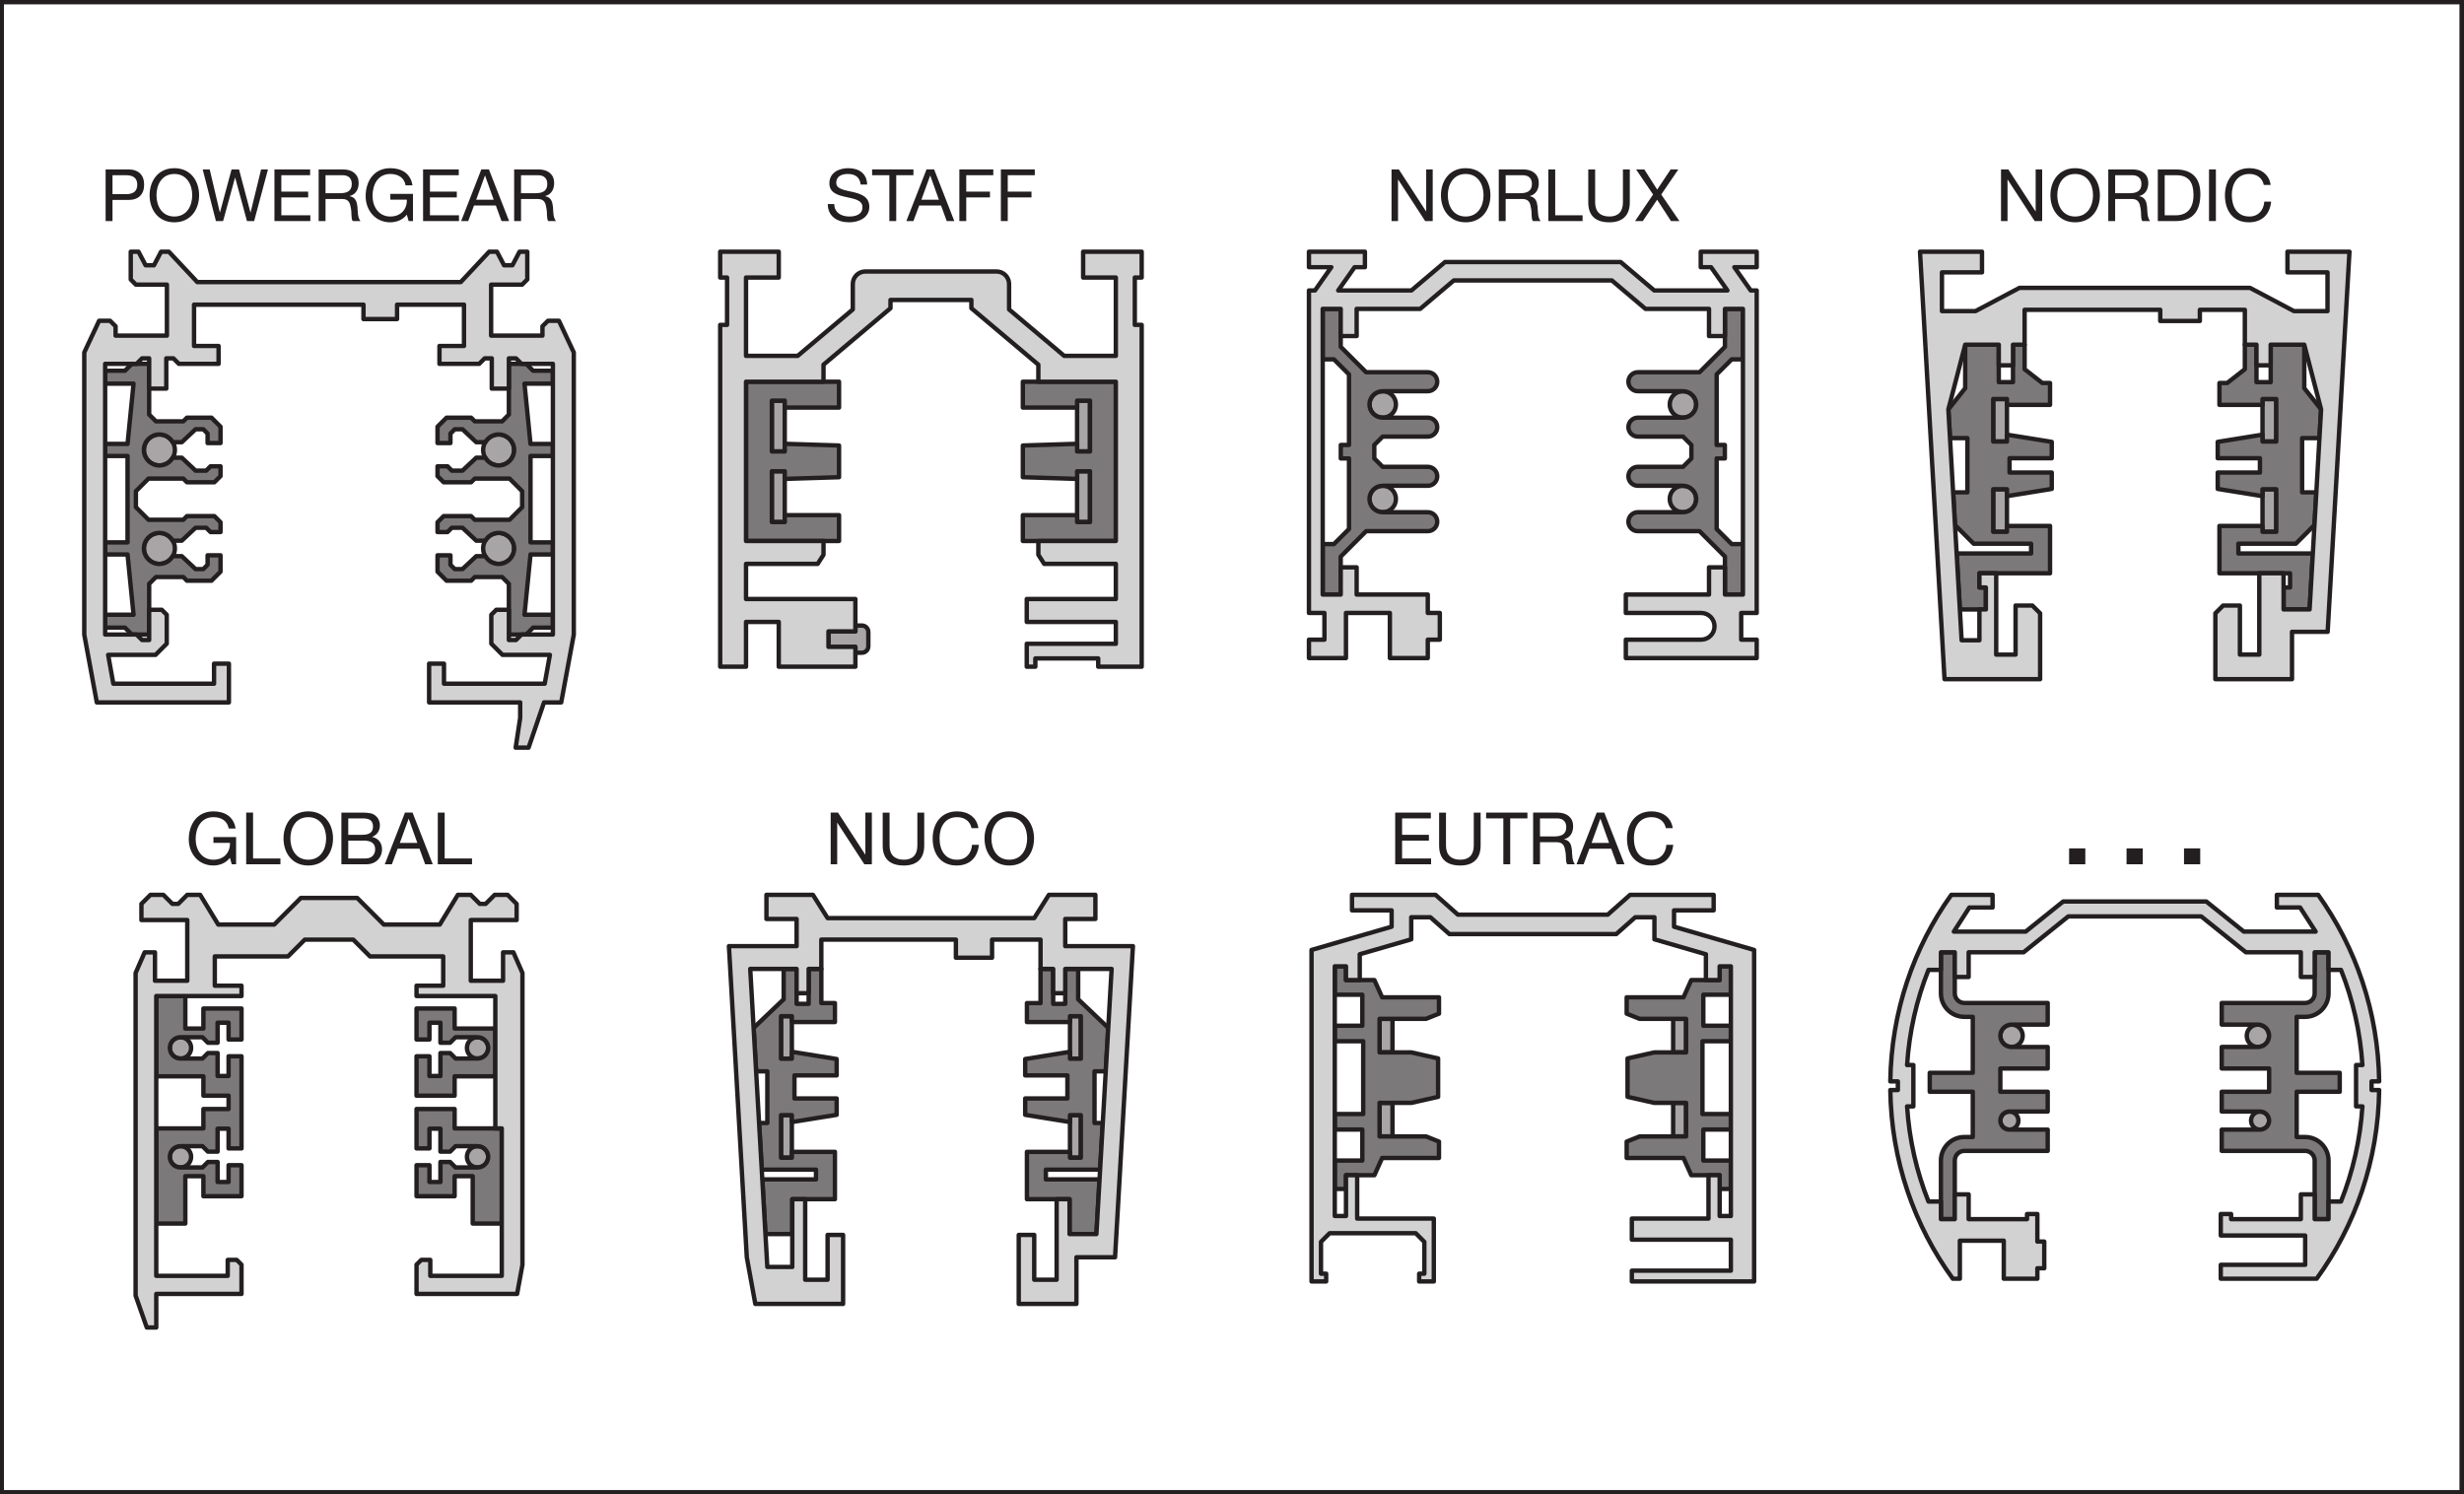 <?xml version="1.0" encoding="UTF-8" standalone="no"?>
<svg
   xmlns:dc="http://purl.org/dc/elements/1.1/"
   xmlns:cc="http://creativecommons.org/ns#"
   xmlns:rdf="http://www.w3.org/1999/02/22-rdf-syntax-ns#"
   xmlns:svg="http://www.w3.org/2000/svg"
   xmlns="http://www.w3.org/2000/svg"
   viewBox="0 0 317.867 192.76"
   height="192.76"
   width="317.867"
   xml:space="preserve"
   id="svg2"
   version="1.1"><defs
     id="defs6"><clipPath
       id="clipPath20"
       clipPathUnits="userSpaceOnUse"><path
         id="path18"
         d="M 0,0 H 2384 V 1446 H 0 Z" /></clipPath><clipPath
       id="clipPath26"
       clipPathUnits="userSpaceOnUse"><path
         id="path24"
         d="M 0.012,116.898 H 2384.03 V 1328.79 H 0.012 Z" /></clipPath></defs><g
     transform="matrix(1.333,0,0,-1.333,0,192.76)"
     id="g10"><g
       transform="scale(0.1)"
       id="g12"><g
         id="g14"><g
           clip-path="url(#clipPath20)"
           id="g16"><g
             clip-path="url(#clipPath26)"
             id="g22"><path
               id="path28"
               style="fill:#a7a5a6;fill-opacity:1;fill-rule:nonzero;stroke:none"
               d="m 184.973,431.82 c 0,5.692 -4.629,10.309 -10.313,10.309 -5.703,0 -10.32,-4.617 -10.32,-10.309 0,-5.691 4.617,-10.308 10.32,-10.308 5.684,0 10.313,4.617 10.313,10.308" /><path
               id="path30"
               style="fill:none;stroke:#231f20;stroke-width:4.25;stroke-linecap:butt;stroke-linejoin:round;stroke-miterlimit:10;stroke-dasharray:none;stroke-opacity:1"
               d="m 184.973,431.82 c 0,5.692 -4.629,10.309 -10.313,10.309 -5.703,0 -10.32,-4.617 -10.32,-10.309 0,-5.691 4.617,-10.308 10.32,-10.308 5.684,0 10.313,4.617 10.313,10.308 z" /><path
               id="path32"
               style="fill:#a7a5a6;fill-opacity:1;fill-rule:nonzero;stroke:none"
               d="m 184.973,326.398 c 0,-5.687 -4.629,-10.308 -10.313,-10.308 -5.703,0 -10.32,4.621 -10.32,10.308 0,5.704 4.617,10.321 10.32,10.321 5.684,0 10.313,-4.617 10.313,-10.321" /><path
               id="path34"
               style="fill:none;stroke:#231f20;stroke-width:4.25;stroke-linecap:butt;stroke-linejoin:round;stroke-miterlimit:10;stroke-dasharray:none;stroke-opacity:1"
               d="m 184.973,326.398 c 0,-5.687 -4.629,-10.308 -10.313,-10.308 -5.703,0 -10.32,4.621 -10.32,10.308 0,5.704 4.617,10.321 10.32,10.321 5.684,0 10.313,-4.617 10.313,-10.321 z" /><path
               id="path36"
               style="fill:#a7a5a6;fill-opacity:1;fill-rule:nonzero;stroke:none"
               d="m 451.859,431.82 c 0,5.692 4.61,10.309 10.301,10.309 5.695,0 10.324,-4.617 10.324,-10.309 0,-5.691 -4.629,-10.308 -10.324,-10.308 -5.691,0 -10.301,4.617 -10.301,10.308" /><path
               id="path38"
               style="fill:none;stroke:#231f20;stroke-width:4.25;stroke-linecap:butt;stroke-linejoin:round;stroke-miterlimit:10;stroke-dasharray:none;stroke-opacity:1"
               d="m 451.859,431.82 c 0,5.692 4.61,10.309 10.301,10.309 5.695,0 10.324,-4.617 10.324,-10.309 0,-5.691 -4.629,-10.308 -10.324,-10.308 -5.691,0 -10.301,4.617 -10.301,10.308 z" /><path
               id="path40"
               style="fill:#a7a5a6;fill-opacity:1;fill-rule:nonzero;stroke:none"
               d="m 451.859,326.398 c 0,-5.687 4.61,-10.308 10.301,-10.308 5.695,0 10.324,4.621 10.324,10.308 0,5.704 -4.629,10.321 -10.324,10.321 -5.691,0 -10.301,-4.617 -10.301,-10.321" /><path
               id="path42"
               style="fill:none;stroke:#231f20;stroke-width:4.25;stroke-linecap:butt;stroke-linejoin:round;stroke-miterlimit:10;stroke-dasharray:none;stroke-opacity:1"
               d="m 451.859,326.398 c 0,-5.687 4.61,-10.308 10.301,-10.308 5.695,0 10.324,4.621 10.324,10.308 0,5.704 -4.629,10.321 -10.324,10.321 -5.691,0 -10.301,-4.617 -10.301,-10.321 z" /><path
               id="path44"
               style="fill:#7b7979;fill-opacity:1;fill-rule:nonzero;stroke:none"
               d="m 439.984,450.574 v 19.379 h -36.886 v -30.004 h 12.5 v 16.242 h 10.636 V 436.82 h 9.375 l 5.313,5.309 h 21.25 c 5.691,0 10.312,-4.617 10.312,-10.309 0,-5.691 -4.621,-10.308 -10.312,-10.308 h -21.25 l -5.313,5.308 h -9.375 v -22.199 h -10.636 v 19.078 h -12.5 V 385.57 h 36.886 v 18.75 h 39.375 v 46.254 h -39.375" /><path
               id="path46"
               style="fill:none;stroke:#231f20;stroke-width:4.25;stroke-linecap:butt;stroke-linejoin:round;stroke-miterlimit:10;stroke-dasharray:none;stroke-opacity:1"
               d="m 439.984,450.574 v 19.379 h -36.886 v -30.004 h 12.5 v 16.242 h 10.636 V 436.82 h 9.375 l 5.313,5.309 h 21.25 c 5.691,0 10.312,-4.617 10.312,-10.309 0,-5.691 -4.621,-10.308 -10.312,-10.308 h -21.25 l -5.313,5.308 h -9.375 v -22.199 h -10.636 v 19.078 h -12.5 V 385.57 h 36.886 v 18.75 h 39.375 v 46.254 z" /><path
               id="path48"
               style="fill:#7b7979;fill-opacity:1;fill-rule:nonzero;stroke:none"
               d="m 233.723,334.531 h -12.508 v 19.078 H 210.578 V 331.41 h -9.363 l -5.305,5.309 h -21.25 c -5.703,0 -10.312,-4.617 -10.312,-10.309 0,-5.699 4.609,-10.32 10.312,-10.32 h 21.25 l 5.305,5.32 h 9.363 v -19.379 h 10.637 v 16.25 h 12.508 v -30 H 196.84 v 19.379 h -17.492 v -45.832 h -28.125 v 92.07 h 45.617 v 18.762 h 24.375 v 12.918 H 196.84 v 18.75 h -45.617 v 77.699 h 28.125 v -31.461 h 17.492 v 19.383 h 36.883 v -30 h -12.508 v 16.25 h -10.637 v -19.371 h -9.363 l -5.305,5.313 h -21.25 c -5.703,0 -10.312,-4.621 -10.312,-10.321 0,-5.699 4.609,-10.308 10.312,-10.308 h 21.25 l 5.305,5.316 h 9.363 v -22.199 h 10.637 v 19.07 h 12.508 v -89.168" /><path
               id="path50"
               style="fill:none;stroke:#231f20;stroke-width:4.25;stroke-linecap:butt;stroke-linejoin:round;stroke-miterlimit:10;stroke-dasharray:none;stroke-opacity:1"
               d="m 233.723,334.531 h -12.508 v 19.078 H 210.578 V 331.41 h -9.363 l -5.305,5.309 h -21.25 c -5.703,0 -10.312,-4.617 -10.312,-10.309 0,-5.699 4.609,-10.32 10.312,-10.32 h 21.25 l 5.305,5.32 h 9.363 v -19.379 h 10.637 v 16.25 h 12.508 v -30 H 196.84 v 19.379 h -17.492 v -45.832 h -28.125 v 92.07 h 45.617 v 18.762 h 24.375 v 12.918 H 196.84 v 18.75 h -45.617 v 77.699 h 28.125 v -31.461 h 17.492 v 19.383 h 36.883 v -30 h -12.508 v 16.25 h -10.637 v -19.371 h -9.363 l -5.305,5.313 h -21.25 c -5.703,0 -10.312,-4.621 -10.312,-10.321 0,-5.699 4.609,-10.308 10.312,-10.308 h 21.25 l 5.305,5.316 h 9.363 v -22.199 h 10.637 v 19.07 h 12.508 z" /><path
               id="path52"
               style="fill:#7b7979;fill-opacity:1;fill-rule:nonzero;stroke:none"
               d="m 403.109,334.531 h 12.5 v 19.078 h 10.625 V 331.41 h 9.375 l 5.301,5.309 h 21.25 c 5.695,0 10.313,-4.617 10.313,-10.309 0,-5.699 -4.618,-10.32 -10.313,-10.32 h -21.25 l -5.301,5.32 h -9.375 v -19.379 h -10.625 v 16.25 h -12.5 v -30 h 36.875 v 19.379 h 17.489 v -45.832 h 28.136 v 92.07 h -45.625 v 18.762 h -36.875 v -38.129" /><path
               id="path54"
               style="fill:none;stroke:#231f20;stroke-width:4.25;stroke-linecap:butt;stroke-linejoin:round;stroke-miterlimit:10;stroke-dasharray:none;stroke-opacity:1"
               d="m 403.109,334.531 h 12.5 v 19.078 h 10.625 V 331.41 h 9.375 l 5.301,5.309 h 21.25 c 5.695,0 10.313,-4.617 10.313,-10.309 0,-5.699 -4.618,-10.32 -10.313,-10.32 h -21.25 l -5.301,5.32 h -9.375 v -19.379 h -10.625 v 16.25 h -12.5 v -30 h 36.875 v 19.379 h 17.489 v -45.832 h 28.136 v 92.07 h -45.625 v 18.762 h -36.875 z" /><path
               id="path56"
               style="fill:#d3d2d2;fill-opacity:1;fill-rule:nonzero;stroke:none"
               d="m 345.688,576.941 25.742,-25.742 h 54.179 l 17.5,28.75 h 12.5 l 8.75,-8.75 h 5.625 l 8.75,8.75 h 12.5 l 8.75,-8.75 v -15.633 h -44.375 v -58.75 h 31.25 v 27.5 h 10 l 8.75,-20 V 221.828 l -5.168,-28.129 h -97.332 v 28.332 l 4.59,4.59 h 8.731 v -15.422 h 69.179 v 142.699 h -6.25 v 128.129 h -76.25 v 10 h 25.821 v 28.34 h -70.821 l -16.25,16.25 h -46.875 l -16.261,-16.25 h -70.84 v -28.34 h 25.84 v -10 h -82.5 V 211.199 h 69.16 v 15.422 h 8.75 l 4.59,-4.59 v -28.332 h -82.5 v -32.5 h -9.16 l -10.829,30.832 v 312.285 l 8.75,20 h 9.989 v -27.5 h 31.25 v 58.75 h -44.364 v 15.633 l 8.739,8.75 h 12.5 l 8.75,-8.75 h 5.625 l 8.75,8.75 h 12.5 l 17.492,-28.75 h 54.18 l 25.761,25.742 h 54.532" /><path
               id="path58"
               style="fill:none;stroke:#231f20;stroke-width:4.25;stroke-linecap:butt;stroke-linejoin:round;stroke-miterlimit:10;stroke-dasharray:none;stroke-opacity:1"
               d="m 345.688,576.941 25.742,-25.742 h 54.179 l 17.5,28.75 h 12.5 l 8.75,-8.75 h 5.625 l 8.75,8.75 h 12.5 l 8.75,-8.75 v -15.633 h -44.375 v -58.75 h 31.25 v 27.5 h 10 l 8.75,-20 V 221.828 l -5.168,-28.129 h -97.332 v 28.332 l 4.59,4.59 h 8.731 v -15.422 h 69.179 v 142.699 h -6.25 v 128.129 h -76.25 v 10 h 25.821 v 28.34 h -70.821 l -16.25,16.25 h -46.875 l -16.261,-16.25 h -70.84 v -28.34 h 25.84 v -10 h -82.5 V 211.199 h 69.16 v 15.422 h 8.75 l 4.59,-4.59 v -28.332 h -82.5 v -32.5 h -9.16 l -10.829,30.832 v 312.285 l 8.75,20 h 9.989 v -27.5 h 31.25 v 58.75 h -44.364 v 15.633 l 8.739,8.75 h 12.5 l 8.75,-8.75 h 5.625 l 8.75,8.75 h 12.5 l 17.492,-28.75 h 54.18 l 25.761,25.742 z" /><path
               id="path60"
               style="fill:#a7a5a6;fill-opacity:1;fill-rule:nonzero;stroke:none"
               d="m 746.965,1058.27 h 12.5 v -49.14 h -12.5 v 49.14" /><path
               id="path62"
               style="fill:none;stroke:#231f20;stroke-width:4.25;stroke-linecap:butt;stroke-linejoin:round;stroke-miterlimit:10;stroke-dasharray:none;stroke-opacity:1"
               d="m 746.965,1058.27 h 12.5 v -49.14 h -12.5 z" /><path
               id="path64"
               style="fill:#a7a5a6;fill-opacity:1;fill-rule:nonzero;stroke:none"
               d="m 746.965,940.773 h 12.5 v 49.161 h -12.5 v -49.161" /><path
               id="path66"
               style="fill:none;stroke:#231f20;stroke-width:4.25;stroke-linecap:butt;stroke-linejoin:round;stroke-miterlimit:10;stroke-dasharray:none;stroke-opacity:1"
               d="m 746.965,940.773 h 12.5 v 49.161 h -12.5 z" /><path
               id="path68"
               style="fill:#a7a5a6;fill-opacity:1;fill-rule:nonzero;stroke:none"
               d="m 1054.88,1058.27 h -12.5 v -49.14 h 12.5 v 49.14" /><path
               id="path70"
               style="fill:none;stroke:#231f20;stroke-width:4.25;stroke-linecap:butt;stroke-linejoin:round;stroke-miterlimit:10;stroke-dasharray:none;stroke-opacity:1"
               d="m 1054.88,1058.27 h -12.5 v -49.14 h 12.5 z" /><path
               id="path72"
               style="fill:#a7a5a6;fill-opacity:1;fill-rule:nonzero;stroke:none"
               d="m 1054.88,940.773 h -12.5 v 49.161 h 12.5 v -49.161" /><path
               id="path74"
               style="fill:none;stroke:#231f20;stroke-width:4.25;stroke-linecap:butt;stroke-linejoin:round;stroke-miterlimit:10;stroke-dasharray:none;stroke-opacity:1"
               d="m 1054.88,940.773 h -12.5 v 49.161 h 12.5 z" /><path
               id="path76"
               style="fill:#a7a5a6;fill-opacity:1;fill-rule:nonzero;stroke:none"
               d="m 834.066,840.621 h -6.25 v -5.656 H 801.77 v -15 h 26.046 v -5.676 h 6.25 c 3.477,0 6.289,2.813 6.289,6.293 v 13.75 c 0,3.477 -2.812,6.289 -6.289,6.289" /><path
               id="path78"
               style="fill:none;stroke:#231f20;stroke-width:4.25;stroke-linecap:butt;stroke-linejoin:round;stroke-miterlimit:10;stroke-dasharray:none;stroke-opacity:1"
               d="m 834.066,840.621 h -6.25 v -5.656 H 801.77 v -15 h 26.046 v -5.676 h 6.25 c 3.477,0 6.289,2.813 6.289,6.293 v 13.75 c 0,3.477 -2.812,6.289 -6.289,6.289 z" /><path
               id="path80"
               style="fill:#7b7979;fill-opacity:1;fill-rule:nonzero;stroke:none"
               d="m 811.996,1051.59 v 25.01 H 721.977 V 922.453 h 90.019 v 25 h -52.519 v -6.68 h -12.5 v 49.161 h 12.5 v -7.383 l 52.519,1.64 v 30.669 l -52.519,1.66 v -7.41 h -12.5 v 49.16 h 12.5 v -6.68 h 52.519" /><path
               id="path82"
               style="fill:none;stroke:#231f20;stroke-width:4.25;stroke-linecap:butt;stroke-linejoin:round;stroke-miterlimit:10;stroke-dasharray:none;stroke-opacity:1"
               d="m 811.996,1051.59 v 25.01 H 721.977 V 922.453 h 90.019 v 25 h -52.519 v -6.68 h -12.5 v 49.161 h 12.5 v -7.383 l 52.519,1.64 v 30.669 l -52.519,1.66 v -7.41 h -12.5 v 49.16 h 12.5 v -6.68 z" /><path
               id="path84"
               style="fill:#7b7979;fill-opacity:1;fill-rule:nonzero;stroke:none"
               d="m 989.887,1051.59 v 25.01 h 90.003 V 922.453 h -90.003 v 25 h 52.503 v -6.68 h 12.5 v 49.161 h -12.5 v -7.383 l -52.503,1.64 v 30.669 l 52.503,1.66 v -7.41 h 12.5 v 49.16 h -12.5 v -6.68 h -52.503" /><path
               id="path86"
               style="fill:none;stroke:#231f20;stroke-width:4.25;stroke-linecap:butt;stroke-linejoin:round;stroke-miterlimit:10;stroke-dasharray:none;stroke-opacity:1"
               d="m 989.887,1051.59 v 25.01 h 90.003 V 922.453 h -90.003 v 25 h 52.503 v -6.68 h 12.5 v 49.161 h -12.5 v -7.383 l -52.503,1.64 v 30.669 l 52.503,1.66 v -7.41 h 12.5 v 49.16 h -12.5 v -6.68 z" /><path
               id="path88"
               style="fill:#d3d2d2;fill-opacity:1;fill-rule:nonzero;stroke:none"
               d="m 1104.89,1177.44 v 25 h -56.66 v -25 h 31.66 v -75.82 h -50 l -53.324,44.93 v 24.64 c 0,6.67 -5.41,12.09 -12.089,12.09 H 837.406 c -6.679,0 -12.09,-5.42 -12.09,-12.09 v -24.64 l -53.339,-44.93 h -50 v 75.82 h 31.679 v 25 h -56.679 v -25 h 6.66 v -45.82 h -6.66 V 800.777 h 25 v 43.34 h 31.679 v -43.34 h 74.16 v 19.18 H 801.77 v 15 h 26.046 v 31.328 h -74.16 -31.679 v 34 h 69.336 l 5.664,8.832 v 13.34 h -75 v 154.153 h 75 v 16.5 l 64.832,54.65 v 8.01 h 78.254 v -8.01 l 64.827,-54.65 v -16.5 h 75 V 922.457 h -75 v -13.34 l 5.65,-8.832 h 69.35 v -34 h -86.234 v -22.168 h 86.234 v -21.172 h -86.234 v -22.168 h 8.324 v 8.008 h 60.84 v -8.008 h 42.07 v 330.843 h -6.66 v 45.82 h 6.66" /><path
               id="path90"
               style="fill:none;stroke:#231f20;stroke-width:4.25;stroke-linecap:butt;stroke-linejoin:round;stroke-miterlimit:10;stroke-dasharray:none;stroke-opacity:1"
               d="m 1104.89,1177.44 v 25 h -56.66 v -25 h 31.66 v -75.82 h -50 l -53.324,44.93 v 24.64 c 0,6.67 -5.41,12.09 -12.089,12.09 H 837.406 c -6.679,0 -12.09,-5.42 -12.09,-12.09 v -24.64 l -53.339,-44.93 h -50 v 75.82 h 31.679 v 25 h -56.679 v -25 h 6.66 v -45.82 h -6.66 V 800.777 h 25 v 43.34 h 31.679 v -43.34 h 74.16 v 19.18 H 801.77 v 15 h 26.046 v 31.328 h -74.16 -31.679 v 34 h 69.336 l 5.664,8.832 v 13.34 h -75 v 154.153 h 75 v 16.5 l 64.832,54.65 v 8.01 h 78.254 v -8.01 l 64.827,-54.65 v -16.5 h 75 V 922.457 h -75 v -13.34 l 5.65,-8.832 h 69.35 v -34 h -86.234 v -22.168 h 86.234 v -21.172 h -86.234 v -22.168 h 8.324 v 8.008 h 60.84 v -8.008 h 42.07 v 330.843 h -6.66 v 45.82 z" /><path
               id="path92"
               style="fill:#a7a5a6;fill-opacity:1;fill-rule:nonzero;stroke:none"
               d="m 766.352,421.359 h -10.508 v 41.168 h 10.508 v -41.168" /><path
               id="path94"
               style="fill:none;stroke:#231f20;stroke-width:4.25;stroke-linecap:butt;stroke-linejoin:round;stroke-miterlimit:10;stroke-dasharray:none;stroke-opacity:1"
               d="m 766.352,421.359 h -10.508 v 41.168 h 10.508 z" /><path
               id="path96"
               style="fill:#a7a5a6;fill-opacity:1;fill-rule:nonzero;stroke:none"
               d="m 766.352,366.699 h -10.508 v -41.168 h 10.508 v 41.168" /><path
               id="path98"
               style="fill:none;stroke:#231f20;stroke-width:4.25;stroke-linecap:butt;stroke-linejoin:round;stroke-miterlimit:10;stroke-dasharray:none;stroke-opacity:1"
               d="m 766.352,366.699 h -10.508 v -41.168 h 10.508 z" /><path
               id="path100"
               style="fill:#a7a5a6;fill-opacity:1;fill-rule:nonzero;stroke:none"
               d="m 1035.5,421.359 h 10.51 v 41.168 h -10.51 v -41.168" /><path
               id="path102"
               style="fill:none;stroke:#231f20;stroke-width:4.25;stroke-linecap:butt;stroke-linejoin:round;stroke-miterlimit:10;stroke-dasharray:none;stroke-opacity:1"
               d="m 1035.5,421.359 h 10.51 v 41.168 h -10.51 z" /><path
               id="path104"
               style="fill:#a7a5a6;fill-opacity:1;fill-rule:nonzero;stroke:none"
               d="m 1035.5,366.699 h 10.51 v -41.168 h -10.51 v 41.168" /><path
               id="path106"
               style="fill:none;stroke:#231f20;stroke-width:4.25;stroke-linecap:butt;stroke-linejoin:round;stroke-miterlimit:10;stroke-dasharray:none;stroke-opacity:1"
               d="m 1035.5,366.699 h 10.51 v -41.168 h -10.51 z" /><path
               id="path108"
               style="fill:#7b7979;fill-opacity:1;fill-rule:nonzero;stroke:none"
               d="m 758.422,508.258 v -29.391 l -29.082,-27.679 2.422,-42.067 h 10.84 v -50 h -7.969 l 2.578,-45.141 h 52.48 v -9.449 h -51.933 l 3.035,-52.91 h 25.969 v 33.75 h 41.25 v 45.828 h -41.66 v -5.66 h -10.52 v 41.16 h 10.52 v -6.668 l 43.339,7 v 15.84 h -40.839 v 22.32 h 40.839 v 15.84 l -43.339,7.008 v -6.68 h -10.52 v 41.168 h 10.52 v -5.672 h 41.66 v 18.333 h -13.145 v 33.07 h -12.265 v -33.789 h -11.661 v 33.789 h -12.519" /><path
               id="path110"
               style="fill:none;stroke:#231f20;stroke-width:4.25;stroke-linecap:butt;stroke-linejoin:round;stroke-miterlimit:10;stroke-dasharray:none;stroke-opacity:1"
               d="m 758.422,508.258 v -29.391 l -29.082,-27.679 2.422,-42.067 h 10.84 v -50 h -7.969 l 2.578,-45.141 h 52.48 v -9.449 h -51.933 l 3.035,-52.91 h 25.969 v 33.75 h 41.25 v 45.828 h -41.66 v -5.66 h -10.52 v 41.16 h 10.52 v -6.668 l 43.339,7 v 15.84 h -40.839 v 22.32 h 40.839 v 15.84 l -43.339,7.008 v -6.68 h -10.52 v 41.168 h 10.52 v -5.672 h 41.66 v 18.333 h -13.145 v 33.07 h -12.265 v -33.789 h -11.661 v 33.789 z" /><path
               id="path112"
               style="fill:#7b7979;fill-opacity:1;fill-rule:nonzero;stroke:none"
               d="m 1043.43,508.258 v -29.391 l 29.11,-27.679 -2.43,-42.067 h -10.86 v -50 h 7.99 l -2.6,-45.141 h -52.48 v -9.449 h 51.94 l -3.02,-52.91 h -25.99 v 33.75 h -41.25 v 45.828 h 41.66 v -5.66 h 10.52 v 41.16 h -10.52 v -6.668 l -43.34,7 v 15.84 H 1033 v 22.32 h -40.84 v 15.84 l 43.34,7.008 v -6.68 h 10.52 v 41.168 h -10.52 v -5.672 h -41.66 v 18.333 h 13.17 v 33.07 h 12.24 v -33.789 h 11.66 v 33.789 h 12.52" /><path
               id="path114"
               style="fill:none;stroke:#231f20;stroke-width:4.25;stroke-linecap:butt;stroke-linejoin:round;stroke-miterlimit:10;stroke-dasharray:none;stroke-opacity:1"
               d="m 1043.43,508.258 v -29.391 l 29.11,-27.679 -2.43,-42.067 h -10.86 v -50 h 7.99 l -2.6,-45.141 h -52.48 v -9.449 h 51.94 l -3.02,-52.91 h -25.99 v 33.75 h -41.25 v 45.828 h 41.66 v -5.66 h 10.52 v 41.16 h -10.52 v -6.668 l -43.34,7 v 15.84 H 1033 v 22.32 h -40.84 v 15.84 l 43.34,7.008 v -6.68 h 10.52 v 41.168 h -10.52 v -5.672 h -41.66 v 18.333 h 13.17 v 33.07 h 12.24 v -33.789 h 11.66 v 33.789 z" /><path
               id="path116"
               style="fill:#d3d2d2;fill-opacity:1;fill-rule:nonzero;stroke:none"
               d="m 1030.91,530.309 v 26.308 h 29.18 v 23.332 h -45 l -14.18,-22.5 H 800.93 l -14.18,22.5 h -45 v -23.332 h 29.18 v -26.308 h -65.489 l 17.297,-301.129 8.231,-45.141 h 84.961 v 66.762 h -15 v -43.352 h -21.68 v 77.922 h -12.5 v -65.57 h -24.141 l -16.55,288.457 h 44.871 v -23.52 h 11.66 v 23.52 h 12.277 v 28.359 H 925.09 v -17.5 h 35 v 17.5 h 46.92 v -28.359 h 12.24 v -23.52 h 11.66 v 23.52 h 44.89 l -14.72,-256.637 h -25.99 v 33.75 h -12.5 v -77.922 h -21.68 v 43.352 h -15 v -66.762 h 55.84 v 45.141 h 37.37 l 17.3,301.129 h -65.51" /><path
               id="path118"
               style="fill:none;stroke:#231f20;stroke-width:4.25;stroke-linecap:butt;stroke-linejoin:round;stroke-miterlimit:10;stroke-dasharray:none;stroke-opacity:1"
               d="m 1030.91,530.309 v 26.308 h 29.18 v 23.332 h -45 l -14.18,-22.5 H 800.93 l -14.18,22.5 h -45 v -23.332 h 29.18 v -26.308 h -65.489 l 17.297,-301.129 8.231,-45.141 h 84.961 v 66.762 h -15 v -43.352 h -21.68 v 77.922 h -12.5 v -65.57 h -24.141 l -16.55,288.457 h 44.871 v -23.52 h 11.66 v 23.52 h 12.277 v 28.359 H 925.09 v -17.5 h 35 v 17.5 h 46.92 v -28.359 h 12.24 v -23.52 h 11.66 v 23.52 h 44.89 l -14.72,-256.637 h -25.99 v 33.75 h -12.5 v -77.922 h -21.68 v 43.352 h -15 v -66.762 h 55.84 v 45.141 h 37.37 l 17.3,301.129 z" /><path
               id="path120"
               style="fill:#a7a5a6;fill-opacity:1;fill-rule:nonzero;stroke:none"
               d="m 1942.29,1018.71 h -13.32 v 41.15 h 13.32 v -41.15" /><path
               id="path122"
               style="fill:none;stroke:#231f20;stroke-width:4.25;stroke-linecap:butt;stroke-linejoin:round;stroke-miterlimit:10;stroke-dasharray:none;stroke-opacity:1"
               d="m 1942.29,1018.71 h -13.32 v 41.15 h 13.32 z" /><path
               id="path124"
               style="fill:#a7a5a6;fill-opacity:1;fill-rule:nonzero;stroke:none"
               d="m 1942.29,972.535 h -13.32 v -41.172 h 13.32 v 41.172" /><path
               id="path126"
               style="fill:none;stroke:#231f20;stroke-width:4.25;stroke-linecap:butt;stroke-linejoin:round;stroke-miterlimit:10;stroke-dasharray:none;stroke-opacity:1"
               d="m 1942.29,972.535 h -13.32 v -41.172 h 13.32 z" /><path
               id="path128"
               style="fill:#a7a5a6;fill-opacity:1;fill-rule:nonzero;stroke:none"
               d="m 2189.6,1018.71 h 13.32 v 41.15 h -13.32 v -41.15" /><path
               id="path130"
               style="fill:none;stroke:#231f20;stroke-width:4.25;stroke-linecap:butt;stroke-linejoin:round;stroke-miterlimit:10;stroke-dasharray:none;stroke-opacity:1"
               d="m 2189.6,1018.71 h 13.32 v 41.15 h -13.32 z" /><path
               id="path132"
               style="fill:#a7a5a6;fill-opacity:1;fill-rule:nonzero;stroke:none"
               d="m 2189.6,972.535 h 13.32 v -41.172 h -13.32 v 41.172" /><path
               id="path134"
               style="fill:none;stroke:#231f20;stroke-width:4.25;stroke-linecap:butt;stroke-linejoin:round;stroke-miterlimit:10;stroke-dasharray:none;stroke-opacity:1"
               d="m 2189.6,972.535 h 13.32 v -41.172 h -13.32 z" /><path
               id="path136"
               style="fill:#7b7979;fill-opacity:1;fill-rule:nonzero;stroke:none"
               d="m 1985.64,1002.54 v 15.84 l -43.34,6.98 v -6.66 h -13.32 v 41.16 h 13.32 v -5.67 h 41.68 v 21.16 h -7.5 l -17.1,13.35 v 23.75 h -11.25 v -36.26 h -13.75 v 36.26 h -32.5 v -42.11 l -16.31,-20.54 1.6,-27.78 h 16.81 v -52.497 h -13.79 l 1.83,-31.64 18.05,-18.067 h 55.57 v -9.453 h -72.04 l 3.11,-54.16 h 25.17 v 21.25 h -6.25 v 13.75 h 16.25 52.1 v 45.82 h -41.68 v -5.66 h -13.32 v 41.172 h 13.32 v -6.68 l 43.34,7.008 v 15.84 h -40.84 v 13.837 h 40.84" /><path
               id="path138"
               style="fill:none;stroke:#231f20;stroke-width:4.25;stroke-linecap:butt;stroke-linejoin:round;stroke-miterlimit:10;stroke-dasharray:none;stroke-opacity:1"
               d="m 1985.64,1002.54 v 15.84 l -43.34,6.98 v -6.66 h -13.32 v 41.16 h 13.32 v -5.67 h 41.68 v 21.16 h -7.5 l -17.1,13.35 v 23.75 h -11.25 v -36.26 h -13.75 v 36.26 h -32.5 v -42.11 l -16.31,-20.54 1.6,-27.78 h 16.81 v -52.497 h -13.79 l 1.83,-31.64 18.05,-18.067 h 55.57 v -9.453 h -72.04 l 3.11,-54.16 h 25.17 v 21.25 h -6.25 v 13.75 h 16.25 52.1 v 45.82 h -41.68 v -5.66 h -13.32 v 41.172 h 13.32 v -6.68 l 43.34,7.008 v 15.84 h -40.84 v 13.837 z" /><path
               id="path140"
               style="fill:#7b7979;fill-opacity:1;fill-rule:nonzero;stroke:none"
               d="m 2146.25,1002.54 v 15.84 l 43.35,6.98 v -6.66 h 13.32 v 41.16 h -13.32 v -5.67 h -41.68 v 21.16 h 7.5 l 17.09,13.35 v 23.75 h 11.25 v -36.26 h 13.75 v 36.26 h 32.5 v -42.11 l 16.3,-20.54 -1.6,-27.78 h -16.79 v -52.497 h 13.79 l -1.81,-31.64 -18.09,-18.067 h -55.56 v -9.453 h 72.06 l -3.12,-54.16 h -25.18 v 21.25 h 6.25 v 13.75 h -68.34 v 45.82 h 41.68 v -5.66 h 13.32 v 41.172 h -13.32 v -6.68 l -43.35,7.008 v 15.84 h 40.85 v 13.837 h -40.85" /><path
               id="path142"
               style="fill:none;stroke:#231f20;stroke-width:4.25;stroke-linecap:butt;stroke-linejoin:round;stroke-miterlimit:10;stroke-dasharray:none;stroke-opacity:1"
               d="m 2146.25,1002.54 v 15.84 l 43.35,6.98 v -6.66 h 13.32 v 41.16 h -13.32 v -5.67 h -41.68 v 21.16 h 7.5 l 17.09,13.35 v 23.75 h 11.25 v -36.26 h 13.75 v 36.26 h 32.5 v -42.11 l 16.3,-20.54 -1.6,-27.78 h -16.79 v -52.497 h 13.79 l -1.81,-31.64 -18.09,-18.067 h -55.56 v -9.453 h 72.06 l -3.12,-54.16 h -25.18 v 21.25 h 6.25 v 13.75 h -68.34 v 45.82 h 41.68 v -5.66 h 13.32 v 41.172 h -13.32 v -6.68 l -43.35,7.008 v 15.84 h 40.85 v 13.837 z" /><path
               id="path144"
               style="fill:#d3d2d2;fill-opacity:1;fill-rule:nonzero;stroke:none"
               d="m 2151.48,859.957 -7.5,-7.5 v -63.75 h 74.16 v 45.82 h 34.5 l 21.12,367.913 h -60 v -20 h 38.75 v -37.49 h -32.5 l -42.5,22.49 h -223.13 l -42.5,-22.49 h -32.5 v 37.49 h 38.75 v 20 h -60 l 23.75,-413.733 h 92.5 v 63.75 l -7.5,7.5 h -16.25 v -47.5 h -18.75 v 78.75 h -16.25 v -13.75 h 6.25 v -21.25 h -6.25 v -29.84 h -17.21 l -12.85,223.433 16.31,62.65 h 32.5 v -19.99 h 13.75 v 19.99 h 11.25 v 33.75 h 131.26 v -10.83 h 38.34 v 10.83 h 43.53 v -33.75 h 11.25 v -19.99 h 13.75 v 19.99 h 32.5 l 16.3,-62.65 -11.12,-193.593 h -25.18 v 35 h -23.53 v -78.75 h -18.75 v 47.5 h -16.25" /><path
               id="path146"
               style="fill:none;stroke:#231f20;stroke-width:4.25;stroke-linecap:butt;stroke-linejoin:round;stroke-miterlimit:10;stroke-dasharray:none;stroke-opacity:1"
               d="m 2151.48,859.957 -7.5,-7.5 v -63.75 h 74.16 v 45.82 h 34.5 l 21.12,367.913 h -60 v -20 h 38.75 v -37.49 h -32.5 l -42.5,22.49 h -223.13 l -42.5,-22.49 h -32.5 v 37.49 h 38.75 v 20 h -60 l 23.75,-413.733 h 92.5 v 63.75 l -7.5,7.5 h -16.25 v -47.5 h -18.75 v 78.75 h -16.25 v -13.75 h 6.25 v -21.25 h -6.25 v -29.84 h -17.21 l -12.85,223.433 16.31,62.65 h 32.5 v -19.99 h 13.75 v 19.99 h 11.25 v 33.75 h 131.26 v -10.83 h 38.34 v 10.83 h 43.53 v -33.75 h 11.25 v -19.99 h 13.75 v 19.99 h 32.5 l 16.3,-62.65 -11.12,-193.593 h -25.18 v 35 h -23.53 v -78.75 h -18.75 v 47.5 z" /><path
               id="path148"
               style="fill:#a7a5a6;fill-opacity:1;fill-rule:nonzero;stroke:none"
               d="m 1957.54,443.539 c 0,5.981 -4.85,10.832 -10.83,10.832 -5.97,0 -10.83,-4.851 -10.83,-10.832 0,-5.98 4.86,-10.828 10.83,-10.828 5.98,0 10.83,4.848 10.83,10.828" /><path
               id="path150"
               style="fill:none;stroke:#231f20;stroke-width:4.25;stroke-linecap:butt;stroke-linejoin:round;stroke-miterlimit:10;stroke-dasharray:none;stroke-opacity:1"
               d="m 1957.54,443.539 c 0,5.981 -4.85,10.832 -10.83,10.832 -5.97,0 -10.83,-4.851 -10.83,-10.832 0,-5.98 4.86,-10.828 10.83,-10.828 5.98,0 10.83,4.848 10.83,10.828 z" /><path
               id="path152"
               style="fill:#a7a5a6;fill-opacity:1;fill-rule:nonzero;stroke:none"
               d="m 1953.38,361.461 c 0,4.82 -3.91,8.75 -8.75,8.75 -4.83,0 -8.75,-3.93 -8.75,-8.75 0,-4.84 3.92,-8.75 8.75,-8.75 4.84,0 8.75,3.91 8.75,8.75" /><path
               id="path154"
               style="fill:none;stroke:#231f20;stroke-width:4.25;stroke-linecap:butt;stroke-linejoin:round;stroke-miterlimit:10;stroke-dasharray:none;stroke-opacity:1"
               d="m 1953.38,361.461 c 0,4.82 -3.91,8.75 -8.75,8.75 -4.83,0 -8.75,-3.93 -8.75,-8.75 0,-4.84 3.92,-8.75 8.75,-8.75 4.84,0 8.75,3.91 8.75,8.75 z" /><path
               id="path156"
               style="fill:#a7a5a6;fill-opacity:1;fill-rule:nonzero;stroke:none"
               d="m 2174.35,443.539 c 0,5.981 4.86,10.832 10.81,10.832 6.01,0 10.84,-4.851 10.84,-10.832 0,-5.98 -4.83,-10.828 -10.84,-10.828 -5.95,0 -10.81,4.848 -10.81,10.828" /><path
               id="path158"
               style="fill:none;stroke:#231f20;stroke-width:4.25;stroke-linecap:butt;stroke-linejoin:round;stroke-miterlimit:10;stroke-dasharray:none;stroke-opacity:1"
               d="m 2174.35,443.539 c 0,5.981 4.86,10.832 10.81,10.832 6.01,0 10.84,-4.851 10.84,-10.832 0,-5.98 -4.83,-10.828 -10.84,-10.828 -5.95,0 -10.81,4.848 -10.81,10.828 z" /><path
               id="path160"
               style="fill:#a7a5a6;fill-opacity:1;fill-rule:nonzero;stroke:none"
               d="m 2178.5,361.461 c 0,4.82 3.92,8.75 8.75,8.75 4.85,0 8.75,-3.93 8.75,-8.75 0,-4.84 -3.9,-8.75 -8.75,-8.75 -4.83,0 -8.75,3.91 -8.75,8.75" /><path
               id="path162"
               style="fill:none;stroke:#231f20;stroke-width:4.25;stroke-linecap:butt;stroke-linejoin:round;stroke-miterlimit:10;stroke-dasharray:none;stroke-opacity:1"
               d="m 2178.5,361.461 c 0,4.82 3.92,8.75 8.75,8.75 4.85,0 8.75,-3.93 8.75,-8.75 0,-4.84 -3.9,-8.75 -8.75,-8.75 -4.83,0 -8.75,3.91 -8.75,8.75 z" /><path
               id="path164"
               style="fill:#7b7979;fill-opacity:1;fill-rule:nonzero;stroke:none"
               d="m 1944.63,352.711 c -4.83,0 -8.75,3.91 -8.75,8.75 0,4.82 3.92,8.75 8.75,8.75 h 37.08 v 19.16 h -45.83 v 22.5 h 45.83 v 20.84 h -35 c -5.97,0 -10.83,4.84 -10.83,10.828 0,5.981 4.86,10.832 10.83,10.832 h 35 v 20.918 h -80.58 c -5.17,0 -9.34,4.18 -9.34,9.313 v 39.769 h -13.41 v -39.769 c 0,-12.551 10.19,-22.731 22.75,-22.731 h 8.08 v -54.16 h -41.65 v -18.34 h 41.65 v -43.812 h -8.08 c -12.56,0 -22.75,-10.168 -22.75,-22.727 V 266.07 h 13.41 v 56.762 c 0,5.148 4.17,9.328 9.34,9.328 h 80.58 v 20.551 h -37.08" /><path
               id="path166"
               style="fill:none;stroke:#231f20;stroke-width:4.25;stroke-linecap:butt;stroke-linejoin:round;stroke-miterlimit:10;stroke-dasharray:none;stroke-opacity:1"
               d="m 1944.63,352.711 c -4.83,0 -8.75,3.91 -8.75,8.75 0,4.82 3.92,8.75 8.75,8.75 h 37.08 v 19.16 h -45.83 v 22.5 h 45.83 v 20.84 h -35 c -5.97,0 -10.83,4.84 -10.83,10.828 0,5.981 4.86,10.832 10.83,10.832 h 35 v 20.918 h -80.58 c -5.17,0 -9.34,4.18 -9.34,9.313 v 39.769 h -13.41 v -39.769 c 0,-12.551 10.19,-22.731 22.75,-22.731 h 8.08 v -54.16 h -41.65 v -18.34 h 41.65 v -43.812 h -8.08 c -12.56,0 -22.75,-10.168 -22.75,-22.727 V 266.07 h 13.41 v 56.762 c 0,5.148 4.17,9.328 9.34,9.328 h 80.58 v 20.551 z" /><path
               id="path168"
               style="fill:#7b7979;fill-opacity:1;fill-rule:nonzero;stroke:none"
               d="m 2187.25,352.711 c 4.85,0 8.75,3.91 8.75,8.75 0,4.82 -3.9,8.75 -8.75,8.75 h -37.1 v 19.16 H 2196 v 22.5 h -45.85 v 20.84 h 35.01 c 6.01,0 10.84,4.84 10.84,10.828 0,5.981 -4.83,10.832 -10.84,10.832 h -35.01 v 20.918 h 80.62 c 5.15,0 9.31,4.18 9.31,9.313 v 39.769 h 13.42 v -39.769 c 0,-12.551 -10.17,-22.731 -22.73,-22.731 h -8.12 v -54.16 h 41.67 v -18.34 h -41.67 v -43.812 h 8.12 c 12.56,0 22.73,-10.168 22.73,-22.727 V 266.07 h -13.42 v 56.762 c 0,5.148 -4.16,9.328 -9.31,9.328 h -80.62 v 20.551 h 37.1" /><path
               id="path170"
               style="fill:none;stroke:#231f20;stroke-width:4.25;stroke-linecap:butt;stroke-linejoin:round;stroke-miterlimit:10;stroke-dasharray:none;stroke-opacity:1"
               d="m 2187.25,352.711 c 4.85,0 8.75,3.91 8.75,8.75 0,4.82 -3.9,8.75 -8.75,8.75 h -37.1 v 19.16 H 2196 v 22.5 h -45.85 v 20.84 h 35.01 c 6.01,0 10.84,4.84 10.84,10.828 0,5.981 -4.83,10.832 -10.84,10.832 h -35.01 v 20.918 h 80.62 c 5.15,0 9.31,4.18 9.31,9.313 v 39.769 h 13.42 v -39.769 c 0,-12.551 -10.17,-22.731 -22.73,-22.731 h -8.12 v -54.16 h 41.67 v -18.34 h -41.67 v -43.812 h 8.12 c 12.56,0 22.73,-10.168 22.73,-22.727 V 266.07 h -13.42 v 56.762 c 0,5.148 -4.16,9.328 -9.31,9.328 h -80.62 v 20.551 z" /><path
               id="path172"
               style="fill:#d3d2d2;fill-opacity:1;fill-rule:nonzero;stroke:none"
               d="m 2135.15,573.543 36.35,-29.172 h 69.5 l -15,23.34 h -22.5 v 12.238 h 39.96 c 36.49,-50.988 58.15,-113.269 59.03,-180.551 h -7.34 v -8.359 h 7.34 c -0.9,-68.168 -23.11,-131.238 -60.48,-182.617 h -92.8 v 13.437 h 81.67 v 28.352 h -81.67 v 20.828 h 10 v -4.969 h 67.48 v 23.95 h 13.39 v -23.95 h 13.42 v 17.039 h 12.03 c 11.5,28.782 18.62,59.762 20.75,92.102 h -6.13 v 40.019 h 6.13 c -2.13,32.34 -9.25,63.321 -20.75,92.11 h -12.03 v 17.031 h -13.42 v -23.93 h -13.39 v 23.93 h -53.19 l -43.19,34.688 h -128.72 l -43.21,-34.688 h -53.17 v -23.93 h -13.42 v 23.93 h -13.41 V 507.34 h -12.03 c -11.5,-28.789 -18.61,-59.77 -20.73,-92.11 h 6.09 v -40.019 h -6.09 c 2.12,-32.34 9.23,-63.32 20.73,-92.102 h 12.03 V 266.07 h 13.41 v 23.95 h 13.42 v -23.95 h 56.5 v 4.969 h 10 v -26.68 h 6.67 v -25.82 h -6.67 v -10.117 h -32.5 v 36.789 h -42.5 v -36.789 h -6.81 c -37.4,51.379 -59.59,114.449 -60.49,182.617 h 7.3 v 8.359 h -7.3 c 0.88,67.282 22.54,129.563 59.01,180.551 h 39.96 v -12.238 h -22.5 l -15,-23.34 h 69.51 l 36.32,29.172 h 138.44" /><path
               id="path174"
               style="fill:none;stroke:#231f20;stroke-width:4.25;stroke-linecap:butt;stroke-linejoin:round;stroke-miterlimit:10;stroke-dasharray:none;stroke-opacity:1"
               d="m 2135.15,573.543 36.35,-29.172 h 69.5 l -15,23.34 h -22.5 v 12.238 h 39.96 c 36.49,-50.988 58.15,-113.269 59.03,-180.551 h -7.34 v -8.359 h 7.34 c -0.9,-68.168 -23.11,-131.238 -60.48,-182.617 h -92.8 v 13.437 h 81.67 v 28.352 h -81.67 v 20.828 h 10 v -4.969 h 67.48 v 23.95 h 13.39 v -23.95 h 13.42 v 17.039 h 12.03 c 11.5,28.782 18.62,59.762 20.75,92.102 h -6.13 v 40.019 h 6.13 c -2.13,32.34 -9.25,63.321 -20.75,92.11 h -12.03 v 17.031 h -13.42 v -23.93 h -13.39 v 23.93 h -53.19 l -43.19,34.688 h -128.72 l -43.21,-34.688 h -53.17 v -23.93 h -13.42 v 23.93 h -13.41 V 507.34 h -12.03 c -11.5,-28.789 -18.61,-59.77 -20.73,-92.11 h 6.09 v -40.019 h -6.09 c 2.12,-32.34 9.23,-63.32 20.73,-92.102 h 12.03 V 266.07 h 13.41 v 23.95 h 13.42 v -23.95 h 56.5 v 4.969 h 10 v -26.68 h 6.67 v -25.82 h -6.67 v -10.117 h -32.5 v 36.789 h -42.5 v -36.789 h -6.81 c -37.4,51.379 -59.59,114.449 -60.49,182.617 h 7.3 v 8.359 h -7.3 c 0.88,67.282 22.54,129.563 59.01,180.551 h 39.96 v -12.238 h -22.5 l -15,-23.34 h 69.51 l 36.32,29.172 z" /><path
               id="path176"
               style="fill:#a7a5a6;fill-opacity:1;fill-rule:nonzero;stroke:none"
               d="m 1350.95,1054.62 c 0,7.09 -5.71,12.81 -12.8,12.81 -7.07,0 -12.81,-5.72 -12.81,-12.81 0,-7.07 5.74,-12.81 12.81,-12.81 7.09,0 12.8,5.74 12.8,12.81" /><path
               id="path178"
               style="fill:none;stroke:#231f20;stroke-width:4.25;stroke-linecap:butt;stroke-linejoin:round;stroke-miterlimit:10;stroke-dasharray:none;stroke-opacity:1"
               d="m 1350.95,1054.62 c 0,7.09 -5.71,12.81 -12.8,12.81 -7.07,0 -12.81,-5.72 -12.81,-12.81 0,-7.07 5.74,-12.81 12.81,-12.81 7.09,0 12.8,5.74 12.8,12.81 z" /><path
               id="path180"
               style="fill:#a7a5a6;fill-opacity:1;fill-rule:nonzero;stroke:none"
               d="m 1350.95,963.102 c 0,-7.09 -5.71,-12.813 -12.8,-12.813 -7.07,0 -12.81,5.723 -12.81,12.813 0,7.066 5.74,12.808 12.81,12.808 7.09,0 12.8,-5.742 12.8,-12.808" /><path
               id="path182"
               style="fill:none;stroke:#231f20;stroke-width:4.25;stroke-linecap:butt;stroke-linejoin:round;stroke-miterlimit:10;stroke-dasharray:none;stroke-opacity:1"
               d="m 1350.95,963.102 c 0,-7.09 -5.71,-12.813 -12.8,-12.813 -7.07,0 -12.81,5.723 -12.81,12.813 0,7.066 5.74,12.808 12.81,12.808 7.09,0 12.8,-5.742 12.8,-12.808 z" /><path
               id="path184"
               style="fill:#a7a5a6;fill-opacity:1;fill-rule:nonzero;stroke:none"
               d="m 1615.91,1054.62 c 0,7.09 5.73,12.81 12.82,12.81 7.07,0 12.82,-5.72 12.82,-12.81 0,-7.07 -5.75,-12.81 -12.82,-12.81 -7.09,0 -12.82,5.74 -12.82,12.81" /><path
               id="path186"
               style="fill:none;stroke:#231f20;stroke-width:4.25;stroke-linecap:butt;stroke-linejoin:round;stroke-miterlimit:10;stroke-dasharray:none;stroke-opacity:1"
               d="m 1615.91,1054.62 c 0,7.09 5.73,12.81 12.82,12.81 7.07,0 12.82,-5.72 12.82,-12.81 0,-7.07 -5.75,-12.81 -12.82,-12.81 -7.09,0 -12.82,5.74 -12.82,12.81 z" /><path
               id="path188"
               style="fill:#a7a5a6;fill-opacity:1;fill-rule:nonzero;stroke:none"
               d="m 1615.91,963.102 c 0,-7.09 5.73,-12.813 12.82,-12.813 7.07,0 12.82,5.723 12.82,12.813 0,7.066 -5.75,12.808 -12.82,12.808 -7.09,0 -12.82,-5.742 -12.82,-12.808" /><path
               id="path190"
               style="fill:none;stroke:#231f20;stroke-width:4.25;stroke-linecap:butt;stroke-linejoin:round;stroke-miterlimit:10;stroke-dasharray:none;stroke-opacity:1"
               d="m 1615.91,963.102 c 0,-7.09 5.73,-12.813 12.82,-12.813 7.07,0 12.82,5.723 12.82,12.813 0,7.066 -5.75,12.808 -12.82,12.808 -7.09,0 -12.82,-5.742 -12.82,-12.808 z" /><path
               id="path192"
               style="fill:#7b7979;fill-opacity:1;fill-rule:nonzero;stroke:none"
               d="m 1338.11,1023.49 h 43.66 c 5.06,0 9.16,4.12 9.16,9.18 0,5.07 -4.1,9.16 -9.16,9.16 h -43.62 c -7.09,0 -12.81,5.72 -12.81,12.79 0,7.09 5.72,12.81 12.81,12.81 h 43.62 c 5.06,0 9.16,4.1 9.16,9.17 0,5.08 -4.1,9.18 -9.16,9.18 h -59.66 l -24.59,24.6 v 36.73 h -17.43 v -48.83 h 10.84 l 14.59,-14.58 v -68.32 h -7.93 v -13.04 h 7.93 v -68.32 l -14.59,-14.571 h -10.84 v -48.828 h 17.43 v 36.738 l 24.59,24.59 h 59.66 c 5.06,0 9.16,4.102 9.16,9.16 0,5.082 -4.1,9.18 -9.16,9.18 h -43.62 c -7.09,0 -12.81,5.723 -12.81,12.813 0,7.07 5.72,12.789 12.81,12.789 h 43.62 c 5.06,0 9.16,4.101 9.16,9.179 0,5.063 -4.1,9.16 -9.16,9.16 h -43.66 l -8.11,8.11 v 13.04 l 8.11,8.11" /><path
               id="path194"
               style="fill:none;stroke:#231f20;stroke-width:4.25;stroke-linecap:butt;stroke-linejoin:round;stroke-miterlimit:10;stroke-dasharray:none;stroke-opacity:1"
               d="m 1338.11,1023.49 h 43.66 c 5.06,0 9.16,4.12 9.16,9.18 0,5.07 -4.1,9.16 -9.16,9.16 h -43.62 c -7.09,0 -12.81,5.72 -12.81,12.79 0,7.09 5.72,12.81 12.81,12.81 h 43.62 c 5.06,0 9.16,4.1 9.16,9.17 0,5.08 -4.1,9.18 -9.16,9.18 h -59.66 l -24.59,24.6 v 36.73 h -17.43 v -48.83 h 10.84 l 14.59,-14.58 v -68.32 h -7.93 v -13.04 h 7.93 v -68.32 l -14.59,-14.571 h -10.84 v -48.828 h 17.43 v 36.738 l 24.59,24.59 h 59.66 c 5.06,0 9.16,4.102 9.16,9.16 0,5.082 -4.1,9.18 -9.16,9.18 h -43.62 c -7.09,0 -12.81,5.723 -12.81,12.813 0,7.07 5.72,12.789 12.81,12.789 h 43.62 c 5.06,0 9.16,4.101 9.16,9.179 0,5.063 -4.1,9.16 -9.16,9.16 h -43.66 l -8.11,8.11 v 13.04 z" /><path
               id="path196"
               style="fill:#7b7979;fill-opacity:1;fill-rule:nonzero;stroke:none"
               d="m 1628.77,1023.49 h -43.68 c -5.05,0 -9.16,4.12 -9.16,9.18 0,5.07 4.11,9.16 9.16,9.16 h 43.64 c 7.09,0 12.82,5.72 12.82,12.79 0,7.09 -5.73,12.81 -12.82,12.81 h -43.64 c -5.05,0 -9.16,4.1 -9.16,9.17 0,5.08 4.11,9.18 9.16,9.18 h 59.68 l 24.59,24.6 v 36.73 h 17.41 v -48.83 h -10.84 l -14.59,-14.58 v -68.32 h 7.93 v -13.04 h -7.93 v -68.32 l 14.59,-14.571 h 10.84 v -48.828 h -17.41 v 36.738 l -24.59,24.59 h -59.68 c -5.05,0 -9.16,4.102 -9.16,9.16 0,5.082 4.11,9.18 9.16,9.18 h 43.64 c 7.09,0 12.82,5.723 12.82,12.813 0,7.07 -5.73,12.789 -12.82,12.789 h -43.64 c -5.05,0 -9.16,4.101 -9.16,9.179 0,5.063 4.11,9.16 9.16,9.16 h 43.68 l 8.11,8.11 v 13.04 l -8.11,8.11" /><path
               id="path198"
               style="fill:none;stroke:#231f20;stroke-width:4.25;stroke-linecap:butt;stroke-linejoin:round;stroke-miterlimit:10;stroke-dasharray:none;stroke-opacity:1"
               d="m 1628.77,1023.49 h -43.68 c -5.05,0 -9.16,4.12 -9.16,9.18 0,5.07 4.11,9.16 9.16,9.16 h 43.64 c 7.09,0 12.82,5.72 12.82,12.79 0,7.09 -5.73,12.81 -12.82,12.81 h -43.64 c -5.05,0 -9.16,4.1 -9.16,9.17 0,5.08 4.11,9.18 9.16,9.18 h 59.68 l 24.59,24.6 v 36.73 h 17.41 v -48.83 h -10.84 l -14.59,-14.58 v -68.32 h 7.93 v -13.04 h -7.93 v -68.32 l 14.59,-14.571 h 10.84 v -48.828 h -17.41 v 36.738 l -24.59,24.59 h -59.68 c -5.05,0 -9.16,4.102 -9.16,9.16 0,5.082 4.11,9.18 9.16,9.18 h 43.64 c 7.09,0 12.82,5.723 12.82,12.813 0,7.07 -5.73,12.789 -12.82,12.789 h -43.64 c -5.05,0 -9.16,4.101 -9.16,9.179 0,5.063 4.11,9.16 9.16,9.16 h 43.68 l 8.11,8.11 v 13.04 z" /><path
               id="path200"
               style="fill:#d3d2d2;fill-opacity:1;fill-rule:nonzero;stroke:none"
               d="m 1568.43,1192.44 32.5,-27.5 h 70.84 l -15.84,22.5 h -10 v 15 h 54.16 v -15 h -21.66 l 15.84,-22.5 h 5.82 V 852.785 h -15 v -25.84 h 15 v -17.828 h -126.66 v 17.828 h 72.91 c 7.15,0 12.93,5.782 12.93,12.91 0,7.153 -5.78,12.93 -12.93,12.93 h -72.91 v 17.832 h 80.52 v 26.328 h 15.41 v -26.328 h 17.41 v 276.503 h -17.41 v -26.32 h -15.41 v 26.32 h -61.51 l -32.5,27.49 h -153 l -32.5,-27.49 h -61.51 v -26.32 h -15.41 v 26.32 h -17.43 V 870.617 h 17.43 v 26.328 h 15.41 v -26.328 h 68.84 v -17.832 h 11.66 v -25.84 h -11.66 v -17.828 h -36.68 v 43.668 h -42.5 v -43.668 h -35.82 v 17.828 h 15 v 25.84 h -15 v 312.155 h 5.82 l 15.84,22.5 h -21.66 v 15 h 54.16 v -15 h -10 l -15.84,-22.5 h 70.84 l 32.5,27.5 h 170" /><path
               id="path202"
               style="fill:none;stroke:#231f20;stroke-width:4.25;stroke-linecap:butt;stroke-linejoin:round;stroke-miterlimit:10;stroke-dasharray:none;stroke-opacity:1"
               d="m 1568.43,1192.44 32.5,-27.5 h 70.84 l -15.84,22.5 h -10 v 15 h 54.16 v -15 h -21.66 l 15.84,-22.5 h 5.82 V 852.785 h -15 v -25.84 h 15 v -17.828 h -126.66 v 17.828 h 72.91 c 7.15,0 12.93,5.782 12.93,12.91 0,7.153 -5.78,12.93 -12.93,12.93 h -72.91 v 17.832 h 80.52 v 26.328 h 15.41 v -26.328 h 17.41 v 276.503 h -17.41 v -26.32 h -15.41 v 26.32 h -61.51 l -32.5,27.49 h -153 l -32.5,-27.49 h -61.51 v -26.32 h -15.41 v 26.32 h -17.43 V 870.617 h 17.43 v 26.328 h 15.41 v -26.328 h 68.84 v -17.832 h 11.66 v -25.84 h -11.66 v -17.828 h -36.68 v 43.668 h -42.5 v -43.668 h -35.82 v 17.828 h 15 v 25.84 h -15 v 312.155 h 5.82 l 15.84,22.5 h -21.66 v 15 h 54.16 v -15 h -10 l -15.84,-22.5 h 70.84 l 32.5,27.5 z" /><path
               id="path204"
               style="fill:#a7a5a6;fill-opacity:1;fill-rule:nonzero;stroke:none"
               d="m 1347.61,427.441 h -12.5 v 32.5 h 12.5 v -32.5" /><path
               id="path206"
               style="fill:none;stroke:#231f20;stroke-width:4.25;stroke-linecap:butt;stroke-linejoin:round;stroke-miterlimit:10;stroke-dasharray:none;stroke-opacity:1"
               d="m 1347.61,427.441 h -12.5 v 32.5 h 12.5 z" /><path
               id="path208"
               style="fill:#a7a5a6;fill-opacity:1;fill-rule:nonzero;stroke:none"
               d="m 1347.61,378.609 h -12.5 v -32.5 h 12.5 v 32.5" /><path
               id="path210"
               style="fill:none;stroke:#231f20;stroke-width:4.25;stroke-linecap:butt;stroke-linejoin:round;stroke-miterlimit:10;stroke-dasharray:none;stroke-opacity:1"
               d="m 1347.61,378.609 h -12.5 v -32.5 h 12.5 z" /><path
               id="path212"
               style="fill:#a7a5a6;fill-opacity:1;fill-rule:nonzero;stroke:none"
               d="m 1619.25,427.441 h 12.5 v 32.5 h -12.5 v -32.5" /><path
               id="path214"
               style="fill:none;stroke:#231f20;stroke-width:4.25;stroke-linecap:butt;stroke-linejoin:round;stroke-miterlimit:10;stroke-dasharray:none;stroke-opacity:1"
               d="m 1619.25,427.441 h 12.5 v 32.5 h -12.5 z" /><path
               id="path216"
               style="fill:#a7a5a6;fill-opacity:1;fill-rule:nonzero;stroke:none"
               d="m 1619.25,378.609 h 12.5 v -32.5 h -12.5 v 32.5" /><path
               id="path218"
               style="fill:none;stroke:#231f20;stroke-width:4.25;stroke-linecap:butt;stroke-linejoin:round;stroke-miterlimit:10;stroke-dasharray:none;stroke-opacity:1"
               d="m 1619.25,378.609 h 12.5 v -32.5 h -12.5 z" /><path
               id="path220"
               style="fill:#7b7979;fill-opacity:1;fill-rule:nonzero;stroke:none"
               d="m 1319.27,367.789 h -27.5 v -15 h 26.66 v -30 h -26.66 v -27.5 h 10.84 v 13.332 h 27.5 l 7.5,16.668 h 55 v 15.832 l -12.5,5 h -45 v 32.5 h 30.82 l 25.84,5.828 v 37.172 l -25.84,5.828 h -30.82 v 32.5 h 45 l 12.5,5 v 15.828 h -55 l -7.5,16.672 h -27.5 v 13.328 h -10.84 v -27.5 h 26.66 v -30 h -26.66 v -14.996 h 27.5 v -70.492" /><path
               id="path222"
               style="fill:none;stroke:#231f20;stroke-width:4.25;stroke-linecap:butt;stroke-linejoin:round;stroke-miterlimit:10;stroke-dasharray:none;stroke-opacity:1"
               d="m 1319.27,367.789 h -27.5 v -15 h 26.66 v -30 h -26.66 v -27.5 h 10.84 v 13.332 h 27.5 l 7.5,16.668 h 55 v 15.832 l -12.5,5 h -45 v 32.5 h 30.82 l 25.84,5.828 v 37.172 l -25.84,5.828 h -30.82 v 32.5 h 45 l 12.5,5 v 15.828 h -55 l -7.5,16.672 h -27.5 v 13.328 h -10.84 v -27.5 h 26.66 v -30 h -26.66 v -14.996 h 27.5 z" /><path
               id="path224"
               style="fill:#7b7979;fill-opacity:1;fill-rule:nonzero;stroke:none"
               d="m 1647.59,367.789 h 27.5 v -15 h -26.66 v -30 h 26.66 v -27.5 h -10.84 v 13.332 h -27.5 l -7.5,16.668 h -55 v 15.832 l 12.5,5 h 45 v 32.5 h -30.82 l -25.84,5.828 v 37.172 l 25.84,5.828 h 30.82 v 32.5 h -45 l -12.5,5 v 15.828 h 55 l 7.5,16.672 h 27.5 v 13.328 h 10.84 v -27.5 h -26.66 v -30 h 26.66 v -14.996 h -27.5 v -70.492" /><path
               id="path226"
               style="fill:none;stroke:#231f20;stroke-width:4.25;stroke-linecap:butt;stroke-linejoin:round;stroke-miterlimit:10;stroke-dasharray:none;stroke-opacity:1"
               d="m 1647.59,367.789 h 27.5 v -15 h -26.66 v -30 h 26.66 v -27.5 h -10.84 v 13.332 h -27.5 l -7.5,16.668 h -55 v 15.832 l 12.5,5 h 45 v 32.5 h -30.82 l -25.84,5.828 v 37.172 l 25.84,5.828 h 30.82 v 32.5 h -45 l -12.5,5 v 15.828 h 55 l 7.5,16.672 h 27.5 v 13.328 h 10.84 v -27.5 h -26.66 v -30 h 26.66 v -14.996 h -27.5 z" /><path
               id="path228"
               style="fill:#d3d2d2;fill-opacity:1;fill-rule:nonzero;stroke:none"
               d="m 1564.16,541.969 18.43,16.308 h 18.53 V 536.91 l 49.81,-14.461 v -25 h 13.32 v 13.328 h 10.84 V 269.121 h -10.84 v 39.5 h -10.82 v -42 h -74.18 v -20.422 h 95.84 v -30 h -95.84 v -10.418 h 118.34 v 320.836 l -77.5,22.5 v 15.832 h 38.34 v 15 h -80.84 l -21.66,-19.172 h -145 l -21.66,19.172 h -80.84 v -15 h 38.34 v -15.832 l -77.5,-22.5 V 205.781 h 14.16 v 7.5 h -5 v 30.84 l 8.34,8.328 h 83.34 l 8.32,-8.328 v -30.84 h -5 v -7.5 h 14.18 v 60.84 h -74.18 v 42 h -10.82 v -39.5 h -10.84 v 241.656 h 10.84 v -13.328 h 13.32 v 25 l 49.83,14.461 v 21.367 h 18.51 l 18.45,-16.308 h 161.44" /><path
               id="path230"
               style="fill:none;stroke:#231f20;stroke-width:4.25;stroke-linecap:butt;stroke-linejoin:round;stroke-miterlimit:10;stroke-dasharray:none;stroke-opacity:1"
               d="m 1564.16,541.969 18.43,16.308 h 18.53 V 536.91 l 49.81,-14.461 v -25 h 13.32 v 13.328 h 10.84 V 269.121 h -10.84 v 39.5 h -10.82 v -42 h -74.18 v -20.422 h 95.84 v -30 h -95.84 v -10.418 h 118.34 v 320.836 l -77.5,22.5 v 15.832 h 38.34 v 15 h -80.84 l -21.66,-19.172 h -145 l -21.66,19.172 h -80.84 v -15 h 38.34 v -15.832 l -77.5,-22.5 V 205.781 h 14.16 v 7.5 h -5 v 30.84 l 8.34,8.328 h 83.34 l 8.32,-8.328 v -30.84 h -5 v -7.5 h 14.18 v 60.84 h -74.18 v 42 h -10.82 v -39.5 h -10.84 v 241.656 h 10.84 v -13.328 h 13.32 v 25 l 49.83,14.461 v 21.367 h 18.51 l 18.45,-16.308 z" /><path
               id="path232"
               style="fill:#a7a5a6;fill-opacity:1;fill-rule:nonzero;stroke:none"
               d="m 169.25,1010.56 c 0,-8.28 -6.719,-14.997 -15,-14.997 -8.281,0 -15,6.717 -15,14.997 0,8.28 6.719,15 15,15 8.281,0 15,-6.72 15,-15" /><path
               id="path234"
               style="fill:none;stroke:#231f20;stroke-width:4.25;stroke-linecap:butt;stroke-linejoin:round;stroke-miterlimit:10;stroke-dasharray:none;stroke-opacity:1"
               d="m 169.25,1010.56 c 0,-8.28 -6.719,-14.997 -15,-14.997 -8.281,0 -15,6.717 -15,14.997 0,8.28 6.719,15 15,15 8.281,0 15,-6.72 15,-15 z" /><path
               id="path236"
               style="fill:#a7a5a6;fill-opacity:1;fill-rule:nonzero;stroke:none"
               d="m 169.25,915.25 c 0,8.277 -6.719,15 -15,15 -8.281,0 -15,-6.723 -15,-15 0,-8.281 6.719,-15 15,-15 8.281,0 15,6.719 15,15" /><path
               id="path238"
               style="fill:none;stroke:#231f20;stroke-width:4.25;stroke-linecap:butt;stroke-linejoin:round;stroke-miterlimit:10;stroke-dasharray:none;stroke-opacity:1"
               d="m 169.25,915.25 c 0,8.277 -6.719,15 -15,15 -8.281,0 -15,-6.723 -15,-15 0,-8.281 6.719,-15 15,-15 8.281,0 15,6.719 15,15 z" /><path
               id="path240"
               style="fill:#a7a5a6;fill-opacity:1;fill-rule:nonzero;stroke:none"
               d="m 467.582,1010.56 c 0,-8.28 6.719,-14.997 15,-14.997 8.281,0 15,6.717 15,14.997 0,8.28 -6.719,15 -15,15 -8.281,0 -15,-6.72 -15,-15" /><path
               id="path242"
               style="fill:none;stroke:#231f20;stroke-width:4.25;stroke-linecap:butt;stroke-linejoin:round;stroke-miterlimit:10;stroke-dasharray:none;stroke-opacity:1"
               d="m 467.582,1010.56 c 0,-8.28 6.719,-14.997 15,-14.997 8.281,0 15,6.717 15,14.997 0,8.28 -6.719,15 -15,15 -8.281,0 -15,-6.72 -15,-15 z" /><path
               id="path244"
               style="fill:#a7a5a6;fill-opacity:1;fill-rule:nonzero;stroke:none"
               d="m 467.582,915.25 c 0,8.277 6.719,15 15,15 8.281,0 15,-6.723 15,-15 0,-8.281 -6.719,-15 -15,-15 -8.281,0 -15,6.719 -15,15" /><path
               id="path246"
               style="fill:none;stroke:#231f20;stroke-width:4.25;stroke-linecap:butt;stroke-linejoin:round;stroke-miterlimit:10;stroke-dasharray:none;stroke-opacity:1"
               d="m 467.582,915.25 c 0,8.277 6.719,15 15,15 8.281,0 15,-6.723 15,-15 0,-8.281 -6.719,-15 -15,-15 -8.281,0 -15,6.719 -15,15 z" /><path
               id="path248"
               style="fill:#7b7979;fill-opacity:1;fill-rule:nonzero;stroke:none"
               d="m 123.43,921.09 h -21.68 v -11.68 h 21.68 l 5.82,-58.32 h -27.5 v -12.5 h 19.172 l 6.668,-6.68 h 16.758 v 49.078 l 6.574,6.571 h 26.453 L 180.922,884 h 23.73 l 8.758,8.75 v 15.84 h -12.508 v -9.16 l -4.152,-4.18 h -7.5 l -13.328,12.5 h -8.75 c -2.598,-4.453 -7.383,-7.5 -12.922,-7.5 -8.281,0 -15,6.719 -15,15 0,8.277 6.719,15 15,15 5.539,0 10.324,-3.031 12.922,-7.5 h 8.75 l 13.328,12.5 h 10.324 l 4.141,-4.16 h 9.695 v 9.488 l -5.945,5.942 h -26.543 l -3.547,-3.551 h -33.652 l -12.215,12.219 v 15.453 l 12.215,12.226 h 33.652 l 3.547,-3.558 h 26.543 l 5.945,5.921 v 9.508 h -9.695 l -4.141,-4.179 H 189.25 l -13.328,12.501 h -8.75 c -2.598,-4.451 -7.383,-7.501 -12.922,-7.501 -8.281,0 -15,6.721 -15,15.001 0,8.28 6.719,15 15,15 5.539,0 10.324,-3.02 12.922,-7.5 h 8.75 l 13.328,12.52 h 7.5 l 4.152,-4.18 v -9.16 h 12.508 v 15.84 l -8.758,8.73 h -23.73 l -3.547,-3.54 h -26.453 l -6.574,6.55 v 49.09 H 127.59 l -6.668,-6.68 H 101.75 v -12.5 h 27.5 l -5.82,-58.33 h -21.68 v -11.66 h 21.68 v -83.65" /><path
               id="path250"
               style="fill:none;stroke:#231f20;stroke-width:4.25;stroke-linecap:butt;stroke-linejoin:round;stroke-miterlimit:10;stroke-dasharray:none;stroke-opacity:1"
               d="m 123.43,921.09 h -21.68 v -11.68 h 21.68 l 5.82,-58.32 h -27.5 v -12.5 h 19.172 l 6.668,-6.68 h 16.758 v 49.078 l 6.574,6.571 h 26.453 L 180.922,884 h 23.73 l 8.758,8.75 v 15.84 h -12.508 v -9.16 l -4.152,-4.18 h -7.5 l -13.328,12.5 h -8.75 c -2.598,-4.453 -7.383,-7.5 -12.922,-7.5 -8.281,0 -15,6.719 -15,15 0,8.277 6.719,15 15,15 5.539,0 10.324,-3.031 12.922,-7.5 h 8.75 l 13.328,12.5 h 10.324 l 4.141,-4.16 h 9.695 v 9.488 l -5.945,5.942 h -26.543 l -3.547,-3.551 h -33.652 l -12.215,12.219 v 15.453 l 12.215,12.226 h 33.652 l 3.547,-3.558 h 26.543 l 5.945,5.921 v 9.508 h -9.695 l -4.141,-4.179 H 189.25 l -13.328,12.501 h -8.75 c -2.598,-4.451 -7.383,-7.501 -12.922,-7.501 -8.281,0 -15,6.721 -15,15.001 0,8.28 6.719,15 15,15 5.539,0 10.324,-3.02 12.922,-7.5 h 8.75 l 13.328,12.52 h 7.5 l 4.152,-4.18 v -9.16 h 12.508 v 15.84 l -8.758,8.73 h -23.73 l -3.547,-3.54 h -26.453 l -6.574,6.55 v 49.09 H 127.59 l -6.668,-6.68 H 101.75 v -12.5 h 27.5 l -5.82,-58.33 h -21.68 v -11.66 h 21.68 z" /><path
               id="path252"
               style="fill:#7b7979;fill-opacity:1;fill-rule:nonzero;stroke:none"
               d="m 513.422,921.09 h 21.66 v -11.68 h -21.66 l -5.84,-58.32 h 27.5 v -12.5 h -19.16 l -6.66,-6.68 h -16.789 v 49.078 l -6.551,6.571 H 459.457 L 455.922,884 h -23.75 l -8.75,8.75 v 15.84 h 12.5 v -9.16 l 4.16,-4.18 h 7.5 l 13.34,12.5 h 8.75 c 2.598,-4.453 7.371,-7.5 12.91,-7.5 8.281,0 15,6.719 15,15 0,8.277 -6.719,15 -15,15 -5.539,0 -10.312,-3.031 -12.91,-7.5 h -8.75 l -13.34,12.5 H 437.25 l -4.152,-4.16 h -9.676 v 9.488 l 5.926,5.942 h 26.574 l 3.535,-3.551 h 33.652 l 12.215,12.219 v 15.453 l -12.215,12.226 h -33.652 l -3.535,-3.558 h -26.574 l -5.926,5.921 v 9.508 h 9.676 l 4.152,-4.179 h 10.332 l 13.34,12.501 h 8.75 c 2.598,-4.451 7.371,-7.501 12.91,-7.501 8.281,0 15,6.721 15,15.001 0,8.28 -6.719,15 -15,15 -5.539,0 -10.312,-3.02 -12.91,-7.5 h -8.75 l -13.34,12.52 h -7.5 l -4.16,-4.18 v -9.16 h -12.5 v 15.84 l 8.75,8.73 h 23.75 l 3.535,-3.54 h 26.465 l 6.551,6.55 v 49.09 h 16.789 l 6.66,-6.68 h 19.16 v -12.5 h -27.5 l 5.84,-58.33 h 21.66 v -11.66 h -21.66 v -83.65" /><path
               id="path254"
               style="fill:none;stroke:#231f20;stroke-width:4.25;stroke-linecap:butt;stroke-linejoin:round;stroke-miterlimit:10;stroke-dasharray:none;stroke-opacity:1"
               d="m 513.422,921.09 h 21.66 v -11.68 h -21.66 l -5.84,-58.32 h 27.5 v -12.5 h -19.16 l -6.66,-6.68 h -16.789 v 49.078 l -6.551,6.571 H 459.457 L 455.922,884 h -23.75 l -8.75,8.75 v 15.84 h 12.5 v -9.16 l 4.16,-4.18 h 7.5 l 13.34,12.5 h 8.75 c 2.598,-4.453 7.371,-7.5 12.91,-7.5 8.281,0 15,6.719 15,15 0,8.277 -6.719,15 -15,15 -5.539,0 -10.312,-3.031 -12.91,-7.5 h -8.75 l -13.34,12.5 H 437.25 l -4.152,-4.16 h -9.676 v 9.488 l 5.926,5.942 h 26.574 l 3.535,-3.551 h 33.652 l 12.215,12.219 v 15.453 l -12.215,12.226 h -33.652 l -3.535,-3.558 h -26.574 l -5.926,5.921 v 9.508 h 9.676 l 4.152,-4.179 h 10.332 l 13.34,12.501 h 8.75 c 2.598,-4.451 7.371,-7.501 12.91,-7.501 8.281,0 15,6.721 15,15.001 0,8.28 -6.719,15 -15,15 -5.539,0 -10.312,-3.02 -12.91,-7.5 h -8.75 l -13.34,12.52 h -7.5 l -4.16,-4.18 v -9.16 h -12.5 v 15.84 l 8.75,8.73 h 23.75 l 3.535,-3.54 h 26.465 l 6.551,6.55 v 49.09 h 16.789 l 6.66,-6.68 h 19.16 v -12.5 h -27.5 l 5.84,-58.33 h 21.66 v -11.66 h -21.66 z" /><path
               id="path256"
               style="fill:#d3d2d2;fill-opacity:1;fill-rule:nonzero;stroke:none"
               d="m 540.922,1135.57 h -10.625 l -5.324,-5.31 v -9.05 h -49.676 v 49.35 h 29.988 l 5.012,5.01 v 26.86 h -7.5 l -6.875,-13.12 h -8.106 l -6.875,13.12 h -7.519 l -27.5,-29.37 H 190.91 l -27.5,29.37 h -7.519 l -6.875,-13.12 h -8.106 l -6.875,13.12 h -7.5 v -26.86 l 5,-5.01 h 30 v -49.35 h -49.676 v 9.05 l -5.312,5.31 H 95.922 l -14.375,-30.62 V 831.832 L 93.695,766.215 H 221.527 v 37.5 h -14.375 v -19.383 h -97.48 l -5,27.891 h 45.848 l 10.859,10.859 v 27.949 l -4.852,4.84 h -12.179 v -29.269 h -6.875 l -5.301,5.308 H 101.75 v 261.99 h 30.422 l 5.301,5.32 h 6.875 v -29.29 h 16.562 v 29.29 h 6.867 l 5.321,-5.32 h 38.429 v 17.3 h -23.742 v 39.99 h 163.977 v -13.95 h 32.5 v 13.95 h 64.773 v -39.99 h -23.738 v -17.3 h 38.426 l 5.324,5.32 h 6.875 v -29.29 h 16.551 v 29.29 h 6.886 l 5.313,-5.32 h 30.41 V 831.91 h -30.41 l -5.313,-5.308 h -6.886 v 29.269 h -12.176 l -4.824,-4.84 v -27.949 l 10.84,-10.859 h 45.859 l -5,-27.891 h -97.5 v 19.383 h -14.387 v -37.5 h 88.137 v -15 l -4.375,-28.762 h 12.5 l 14.941,43.762 h 16.641 l 12.168,65.617 v 273.118 l -14.375,30.62" /><path
               id="path258"
               style="fill:none;stroke:#231f20;stroke-width:4.25;stroke-linecap:butt;stroke-linejoin:round;stroke-miterlimit:10;stroke-dasharray:none;stroke-opacity:1"
               d="m 540.922,1135.57 h -10.625 l -5.324,-5.31 v -9.05 h -49.676 v 49.35 h 29.988 l 5.012,5.01 v 26.86 h -7.5 l -6.875,-13.12 h -8.106 l -6.875,13.12 h -7.519 l -27.5,-29.37 H 190.91 l -27.5,29.37 h -7.519 l -6.875,-13.12 h -8.106 l -6.875,13.12 h -7.5 v -26.86 l 5,-5.01 h 30 v -49.35 h -49.676 v 9.05 l -5.312,5.31 H 95.922 l -14.375,-30.62 V 831.832 L 93.695,766.215 H 221.527 v 37.5 h -14.375 v -19.383 h -97.48 l -5,27.891 h 45.848 l 10.859,10.859 v 27.949 l -4.852,4.84 h -12.179 v -29.269 h -6.875 l -5.301,5.308 H 101.75 v 261.99 h 30.422 l 5.301,5.32 h 6.875 v -29.29 h 16.562 v 29.29 h 6.867 l 5.321,-5.32 h 38.429 v 17.3 h -23.742 v 39.99 h 163.977 v -13.95 h 32.5 v 13.95 h 64.773 v -39.99 h -23.738 v -17.3 h 38.426 l 5.324,5.32 h 6.875 v -29.29 h 16.551 v 29.29 h 6.886 l 5.313,-5.32 h 30.41 V 831.91 h -30.41 l -5.313,-5.308 h -6.886 v 29.269 h -12.176 l -4.824,-4.84 v -27.949 l 10.84,-10.859 h 45.859 l -5,-27.891 h -97.5 v 19.383 h -14.387 v -37.5 h 88.137 v -15 l -4.375,-28.762 h 12.5 l 14.941,43.762 h 16.641 l 12.168,65.617 v 273.118 z" /><path
               id="path260"
               style="fill:#231f20;fill-opacity:1;fill-rule:nonzero;stroke:none"
               d="m 108.879,1258.14 h 13.027 c 7.559,-0.07 10.93,3.22 10.93,9.17 0,5.96 -3.371,9.18 -10.93,9.18 h -13.027 z m -6.66,23.95 h 21.914 c 10.019,0 15.351,-5.46 15.351,-14.78 0,-9.31 -5.332,-14.84 -15.351,-14.78 h -15.254 v -20.44 h -6.66 v 50" /><path
               id="path262"
               style="fill:#231f20;fill-opacity:1;fill-rule:nonzero;stroke:none"
               d="m 168.734,1236.5 c 12.188,0 17.293,10.5 17.293,20.59 0,10.08 -5.105,20.59 -17.293,20.59 -12.199,0 -17.296,-10.51 -17.296,-20.59 0,-10.09 5.097,-20.59 17.296,-20.59 m 0,46.78 c 15.899,0 23.954,-12.53 23.954,-26.19 0,-13.66 -8.055,-26.2 -23.954,-26.2 -15.898,0 -23.957,12.54 -23.957,26.2 0,13.66 8.059,26.19 23.957,26.19" /><path
               id="path264"
               style="fill:#231f20;fill-opacity:1;fill-rule:nonzero;stroke:none"
               d="m 245.949,1232.09 h -6.933 l -11.414,42.01 h -0.149 l -11.543,-42.01 h -6.933 l -12.821,50 h 6.785 l 9.817,-41.61 h 0.125 l 11.222,41.61 h 7.208 l 11.062,-41.61 h 0.137 l 10.168,41.61 h 6.648 l -13.379,-50" /><path
               id="path266"
               style="fill:#231f20;fill-opacity:1;fill-rule:nonzero;stroke:none"
               d="m 265.598,1282.09 h 34.531 v -5.6 h -27.871 v -15.9 h 25.976 v -5.6 h -25.976 v -17.3 h 28.086 v -5.6 h -34.746 v 50" /><path
               id="path268"
               style="fill:#231f20;fill-opacity:1;fill-rule:nonzero;stroke:none"
               d="m 328.898,1259.05 c 6.165,0 11.543,1.61 11.543,8.9 0,4.97 -2.644,8.53 -8.886,8.53 h -16.532 v -17.43 z m -20.535,23.04 h 23.543 c 9.453,0 15.188,-5.04 15.188,-13.09 0,-6.1 -2.59,-11 -8.672,-12.68 v -0.14 c 5.808,-1.12 6.922,-5.46 7.5,-10.29 0.332,-4.84 0.137,-10.44 2.937,-13.8 h -7.421 c -1.903,2.03 -0.848,7.42 -1.836,12.32 -0.762,4.84 -1.883,9.04 -8.329,9.04 h -16.25 v -21.36 h -6.66 v 50" /><path
               id="path270"
               style="fill:#231f20;fill-opacity:1;fill-rule:nonzero;stroke:none"
               d="m 393.723,1238.32 c -3.926,-5.18 -10.223,-7.43 -16.035,-7.43 -14.93,0 -23.817,12.12 -23.817,25.22 0,14.56 7.988,27.17 23.817,27.17 10.839,0 19.667,-4.9 21.503,-16.6 h -6.66 c -1.328,7.57 -7.351,11 -14.843,11 -12.118,0 -17.157,-10.58 -17.157,-21.22 0,-10.44 6.024,-19.96 17.157,-19.96 10.363,0 16.386,7.14 16.035,16.32 h -15.977 v 5.6 h 21.934 v -26.34 h -4.207 l -1.75,6.24" /><path
               id="path272"
               style="fill:#231f20;fill-opacity:1;fill-rule:nonzero;stroke:none"
               d="m 409.445,1282.09 h 34.532 v -5.6 h -27.872 v -15.9 h 25.977 v -5.6 h -25.977 v -17.3 h 28.086 v -5.6 h -34.746 v 50" /><path
               id="path274"
               style="fill:#231f20;fill-opacity:1;fill-rule:nonzero;stroke:none"
               d="m 460.844,1252.75 h 16.933 l -8.332,23.32 h -0.136 z m 4.969,29.35 h 7.343 l 19.543,-50.01 h -7.344 l -5.48,15.05 h -21.141 l -5.605,-15.05 h -6.856 l 19.54,50.01" /><path
               id="path276"
               style="fill:#231f20;fill-opacity:1;fill-rule:nonzero;stroke:none"
               d="m 518.109,1259.05 c 6.161,0 11.543,1.61 11.543,8.9 0,4.97 -2.648,8.53 -8.886,8.53 H 504.23 v -17.43 z m -20.539,23.04 h 23.547 c 9.453,0 15.184,-5.04 15.184,-13.09 0,-6.1 -2.578,-11 -8.672,-12.68 v -0.14 c 5.812,-1.12 6.934,-5.46 7.5,-10.29 0.332,-4.84 0.137,-10.44 2.941,-13.8 h -7.422 c -1.906,2.03 -0.851,7.42 -1.835,12.32 -0.762,4.84 -1.887,9.04 -8.333,9.04 h -16.25 v -21.36 h -6.66 v 50" /><path
               id="path278"
               style="fill:#231f20;fill-opacity:1;fill-rule:nonzero;stroke:none"
               d="m 832.902,1267.46 c -0.761,7.2 -5.457,10.22 -12.39,10.22 -5.684,0 -11.211,-2.04 -11.211,-8.54 0,-12.33 32.012,-3.64 32.012,-23.33 0,-10.64 -10.442,-14.92 -19.543,-14.92 -11.2,0 -20.672,5.54 -20.672,17.66 h 6.308 c 0,-8.4 7,-12.05 14.571,-12.05 6.023,0 12.683,1.89 12.683,9.1 0,13.74 -32.012,4.7 -32.012,23.04 0,10.09 8.965,14.65 18.145,14.65 10.227,0 18.066,-4.84 18.418,-15.83 h -6.309" /><path
               id="path280"
               style="fill:#231f20;fill-opacity:1;fill-rule:nonzero;stroke:none"
               d="m 860.688,1276.49 h -16.672 v 5.6 h 39.992 v -5.6 h -16.66 v -44.4 h -6.66 v 44.4" /><path
               id="path282"
               style="fill:#231f20;fill-opacity:1;fill-rule:nonzero;stroke:none"
               d="m 891.703,1252.75 h 16.934 l -8.332,23.32 h -0.137 z m 4.969,29.35 h 7.344 l 19.55,-50.01 h -7.351 l -5.481,15.05 h -21.14 l -5.606,-15.05 h -6.855 l 19.539,50.01" /><path
               id="path284"
               style="fill:#231f20;fill-opacity:1;fill-rule:nonzero;stroke:none"
               d="m 928.441,1282.09 h 32.852 v -5.6 h -26.191 v -15.9 h 22.968 v -5.6 h -22.968 v -22.9 h -6.661 v 50" /><path
               id="path286"
               style="fill:#231f20;fill-opacity:1;fill-rule:nonzero;stroke:none"
               d="m 968.617,1282.09 h 32.843 v -5.6 h -26.183 v -15.9 h 22.969 v -5.6 h -22.969 v -22.9 h -6.66 v 50" /><path
               id="path288"
               style="fill:#231f20;fill-opacity:1;fill-rule:nonzero;stroke:none"
               d="m 1346.68,1282.09 h 7.08 l 26.32,-40.55 h 0.16 v 40.55 h 6.3 v -50 h -7.3 l -26.11,40.13 h -0.15 v -40.13 h -6.3 v 50" /><path
               id="path290"
               style="fill:#231f20;fill-opacity:1;fill-rule:nonzero;stroke:none"
               d="m 1418.43,1236.5 c 12.2,0 17.32,10.5 17.32,20.59 0,10.08 -5.12,20.59 -17.32,20.59 -12.18,0 -17.28,-10.51 -17.28,-20.59 0,-10.09 5.1,-20.59 17.28,-20.59 m 0,46.78 c 15.9,0 23.97,-12.53 23.97,-26.19 0,-13.66 -8.07,-26.2 -23.97,-26.2 -15.89,0 -23.93,12.54 -23.93,26.2 0,13.66 8.04,26.19 23.93,26.19" /><path
               id="path292"
               style="fill:#231f20;fill-opacity:1;fill-rule:nonzero;stroke:none"
               d="m 1471.02,1259.05 c 6.15,0 11.54,1.61 11.54,8.9 0,4.97 -2.64,8.53 -8.89,8.53 h -16.53 v -17.43 z m -20.54,23.04 h 23.55 c 9.44,0 15.18,-5.04 15.18,-13.09 0,-6.1 -2.58,-11 -8.68,-12.68 v -0.14 c 5.81,-1.12 6.94,-5.46 7.5,-10.29 0.35,-4.84 0.15,-10.44 2.94,-13.8 h -7.41 c -1.9,2.03 -0.85,7.42 -1.84,12.32 -0.77,4.84 -1.88,9.04 -8.33,9.04 h -16.25 v -21.36 h -6.66 v 50" /><path
               id="path294"
               style="fill:#231f20;fill-opacity:1;fill-rule:nonzero;stroke:none"
               d="m 1498.43,1282.09 h 6.66 v -44.4 h 26.49 v -5.6 h -33.15 v 50" /><path
               id="path296"
               style="fill:#231f20;fill-opacity:1;fill-rule:nonzero;stroke:none"
               d="m 1577.28,1250.16 c 0,-12.68 -7.15,-19.27 -19.69,-19.27 -12.89,0 -20.51,5.96 -20.51,19.27 v 31.93 h 6.65 v -31.93 c 0,-8.9 4.97,-13.66 13.86,-13.66 8.49,0 13.04,4.76 13.04,13.66 v 31.93 h 6.65 v -31.93" /><path
               id="path298"
               style="fill:#231f20;fill-opacity:1;fill-rule:nonzero;stroke:none"
               d="m 1599.81,1257.79 -16.47,24.3 h 7.98 l 12.47,-19.53 13.02,19.53 h 7.43 l -16.52,-24.3 17.58,-25.7 h -8.14 l -13.44,20.66 -13.86,-20.66 h -7.49 l 17.44,25.7" /><path
               id="path300"
               style="fill:#231f20;fill-opacity:1;fill-rule:nonzero;stroke:none"
               d="m 1936.52,1282.09 h 7.08 l 26.32,-40.55 h 0.14 v 40.55 h 6.3 v -50 h -7.27 l -26.13,40.13 h -0.13 v -40.13 h -6.31 v 50" /><path
               id="path302"
               style="fill:#231f20;fill-opacity:1;fill-rule:nonzero;stroke:none"
               d="m 2008.27,1236.5 c 12.19,0 17.31,10.5 17.31,20.59 0,10.08 -5.12,20.59 -17.31,20.59 -12.18,0 -17.29,-10.51 -17.29,-20.59 0,-10.09 5.11,-20.59 17.29,-20.59 m 0,46.78 c 15.9,0 23.96,-12.53 23.96,-26.19 0,-13.66 -8.06,-26.2 -23.96,-26.2 -15.89,0 -23.94,12.54 -23.94,26.2 0,13.66 8.05,26.19 23.94,26.19" /><path
               id="path304"
               style="fill:#231f20;fill-opacity:1;fill-rule:nonzero;stroke:none"
               d="m 2060.85,1259.05 c 6.16,0 11.56,1.61 11.56,8.9 0,4.97 -2.67,8.53 -8.91,8.53 h -16.51 v -17.43 z m -20.52,23.04 h 23.52 c 9.46,0 15.21,-5.04 15.21,-13.09 0,-6.1 -2.59,-11 -8.69,-12.68 v -0.14 c 5.81,-1.12 6.94,-5.46 7.5,-10.29 0.35,-4.84 0.13,-10.44 2.94,-13.8 h -7.43 c -1.88,2.03 -0.84,7.42 -1.81,12.32 -0.78,4.84 -1.91,9.04 -8.33,9.04 h -16.25 v -21.36 h -6.66 v 50" /><path
               id="path306"
               style="fill:#231f20;fill-opacity:1;fill-rule:nonzero;stroke:none"
               d="m 2094.93,1237.69 h 11.06 c 4.55,0 16.82,1.26 16.82,19.68 0,11.91 -4.43,19.12 -16.67,19.12 h -11.21 z m -6.66,44.4 h 17.17 c 15.4,0 24.02,-7.77 24.02,-23.81 0,-16.74 -7.36,-26.2 -24.02,-26.2 h -17.17 v 50.01" /><path
               id="path308"
               style="fill:#231f20;fill-opacity:1;fill-rule:nonzero;stroke:none"
               d="m 2137.83,1282.1 h 6.65 v -50 h -6.65 v 50" /><path
               id="path310"
               style="fill:#231f20;fill-opacity:1;fill-rule:nonzero;stroke:none"
               d="m 2190.85,1267.04 c -1.47,7.07 -7.01,10.64 -14.02,10.64 -11.9,0 -16.93,-9.8 -16.93,-20.24 0,-11.42 5.03,-20.94 17.01,-20.94 8.69,0 13.87,6.16 14.42,14.43 h 6.65 c -1.32,-12.54 -8.95,-20.04 -21.64,-20.04 -15.47,0 -23.1,11.49 -23.1,26.06 0,14.57 8.27,26.34 23.67,26.34 10.44,0 19.12,-5.61 20.59,-16.25 h -6.65" /><path
               id="path312"
               style="fill:#231f20;fill-opacity:1;fill-rule:nonzero;stroke:none"
               d="m 222.531,615.777 c -3.926,-5.179 -10.222,-7.422 -16.043,-7.422 -14.922,0 -23.808,12.122 -23.808,25.211 0,14.571 7.976,27.176 23.808,27.176 10.848,0 19.676,-4.894 21.512,-16.594 h -6.66 c -1.328,7.559 -7.363,11 -14.852,11 -12.109,0 -17.148,-10.582 -17.148,-21.222 0,-10.438 6.023,-19.969 17.148,-19.969 10.371,0 16.395,7.137 16.043,16.316 h -15.976 v 5.614 h 21.933 v -26.34 h -4.207 l -1.75,6.23" /><path
               id="path314"
               style="fill:#231f20;fill-opacity:1;fill-rule:nonzero;stroke:none"
               d="m 238.254,659.559 h 6.66 v -44.403 h 26.477 v -5.609 h -33.137 v 50.012" /><path
               id="path316"
               style="fill:#231f20;fill-opacity:1;fill-rule:nonzero;stroke:none"
               d="m 298.332,613.961 c 12.188,0 17.297,10.508 17.297,20.59 0,10.082 -5.109,20.586 -17.297,20.586 -12.195,0 -17.293,-10.504 -17.293,-20.586 0,-10.082 5.098,-20.59 17.293,-20.59 m 0,46.789 c 15.898,0 23.957,-12.539 23.957,-26.199 0,-13.66 -8.059,-26.199 -23.957,-26.199 -15.898,0 -23.953,12.539 -23.953,26.199 0,13.66 8.055,26.199 23.953,26.199" /><path
               id="path318"
               style="fill:#231f20;fill-opacity:1;fill-rule:nonzero;stroke:none"
               d="m 337.035,615.152 h 16.668 c 5.813,0 9.375,3.43 9.375,8.961 0,6.52 -5.242,8.328 -10.848,8.328 h -15.195 z m 0,22.903 h 13.301 c 7.566,0 10.652,2.66 10.652,7.988 0,7 -4.832,7.91 -10.652,7.91 h -13.301 z m -6.66,21.496 h 18.133 c 4.355,0 10.305,0 13.242,-1.821 3.293,-1.968 5.891,-5.457 5.891,-10.429 0,-5.317 -2.735,-9.321 -7.434,-11.211 v -0.137 c 6.172,-1.332 9.531,-5.894 9.531,-12.051 0,-7.289 -5.332,-14.359 -15.195,-14.359 h -24.168 v 50.008" /><path
               id="path320"
               style="fill:#231f20;fill-opacity:1;fill-rule:nonzero;stroke:none"
               d="m 386.957,630.211 h 16.934 l -8.332,23.32 h -0.137 z m 4.969,29.352 h 7.344 l 19.55,-50.012 h -7.363 l -5.469,15.051 h -21.14 l -5.598,-15.051 h -6.863 l 19.539,50.012" /><path
               id="path322"
               style="fill:#231f20;fill-opacity:1;fill-rule:nonzero;stroke:none"
               d="m 423.684,659.559 h 6.66 v -44.403 h 26.476 v -5.609 h -33.136 v 50.012" /><path
               id="path324"
               style="fill:#231f20;fill-opacity:1;fill-rule:nonzero;stroke:none"
               d="M 803.918,659.559 H 811 l 26.328,-40.563 h 0.145 v 40.563 h 6.289 v -50.012 h -7.274 l -26.125,40.129 h -0.136 v -40.129 h -6.309 v 50.012" /><path
               id="path326"
               style="fill:#231f20;fill-opacity:1;fill-rule:nonzero;stroke:none"
               d="m 894.445,627.613 c 0,-12.679 -7.136,-19.261 -19.687,-19.261 -12.891,0 -20.516,5.961 -20.516,19.261 v 31.938 h 6.66 v -31.938 c 0,-8.89 4.969,-13.652 13.856,-13.652 8.488,0 13.039,4.762 13.039,13.652 v 31.938 h 6.648 v -31.938" /><path
               id="path328"
               style="fill:#231f20;fill-opacity:1;fill-rule:nonzero;stroke:none"
               d="m 940.227,644.5 c -1.485,7.07 -7,10.637 -14.012,10.637 -11.906,0 -16.953,-9.797 -16.953,-20.239 0,-11.421 5.047,-20.941 17.011,-20.941 8.7,0 13.887,6.16 14.442,14.43 h 6.652 c -1.328,-12.539 -8.976,-20.032 -21.64,-20.032 -15.481,0 -23.125,11.481 -23.125,26.051 0,14.571 8.269,26.344 23.671,26.344 10.438,0 19.129,-5.613 20.606,-16.25 h -6.652" /><path
               id="path330"
               style="fill:#231f20;fill-opacity:1;fill-rule:nonzero;stroke:none"
               d="m 976.762,613.961 c 12.187,0 17.293,10.508 17.293,20.59 0,10.082 -5.106,20.586 -17.293,20.586 -12.199,0 -17.305,-10.504 -17.305,-20.586 0,-10.082 5.106,-20.59 17.305,-20.59 m 0,46.789 c 15.898,0 23.958,-12.539 23.958,-26.199 0,-13.66 -8.06,-26.199 -23.958,-26.199 -15.899,0 -23.957,12.539 -23.957,26.199 0,13.66 8.058,26.199 23.957,26.199" /><path
               id="path332"
               style="fill:#231f20;fill-opacity:1;fill-rule:nonzero;stroke:none"
               d="m 1350.23,659.559 h 34.52 v -5.614 h -27.86 v -15.886 h 25.97 v -5.61 h -25.97 v -17.293 h 28.08 v -5.609 h -34.74 v 50.012" /><path
               id="path334"
               style="fill:#231f20;fill-opacity:1;fill-rule:nonzero;stroke:none"
               d="m 1432.92,627.613 c 0,-12.679 -7.14,-19.261 -19.67,-19.261 -12.9,0 -20.52,5.961 -20.52,19.261 v 31.938 h 6.65 v -31.938 c 0,-8.89 4.97,-13.652 13.87,-13.652 8.46,0 13.02,4.762 13.02,13.652 v 31.938 h 6.65 v -31.938" /><path
               id="path336"
               style="fill:#231f20;fill-opacity:1;fill-rule:nonzero;stroke:none"
               d="m 1454.89,653.953 h -16.67 v 5.61 h 39.99 v -5.61 h -16.66 v -44.402 h -6.66 v 44.402" /><path
               id="path338"
               style="fill:#231f20;fill-opacity:1;fill-rule:nonzero;stroke:none"
               d="m 1504.23,636.512 c 6.17,0 11.56,1.609 11.56,8.898 0,4.973 -2.65,8.543 -8.89,8.543 h -16.53 v -17.441 z m -20.52,23.051 h 23.53 c 9.46,0 15.2,-5.055 15.2,-13.102 0,-6.094 -2.58,-11 -8.68,-12.691 v -0.129 c 5.81,-1.129 6.94,-5.461 7.5,-10.289 0.34,-4.84 0.13,-10.442 2.94,-13.801 h -7.43 c -1.88,2.027 -0.85,7.418 -1.82,12.32 -0.77,4.828 -1.9,9.027 -8.33,9.027 h -16.25 v -21.347 h -6.66 v 50.012" /><path
               id="path340"
               style="fill:#231f20;fill-opacity:1;fill-rule:nonzero;stroke:none"
               d="m 1540.29,630.211 h 16.93 l -8.33,23.32 h -0.14 z m 4.97,29.352 h 7.34 l 19.54,-50.012 h -7.34 l -5.48,15.051 h -21.14 l -5.61,-15.051 h -6.85 l 19.54,50.012" /><path
               id="path342"
               style="fill:#231f20;fill-opacity:1;fill-rule:nonzero;stroke:none"
               d="m 1612.18,644.5 c -1.46,7.07 -6.99,10.637 -14,10.637 -11.91,0 -16.95,-9.797 -16.95,-20.239 0,-11.421 5.04,-20.941 17.02,-20.941 8.69,0 13.87,6.16 14.42,14.43 h 6.65 c -1.33,-12.539 -8.96,-20.032 -21.63,-20.032 -15.49,0 -23.12,11.481 -23.12,26.051 0,14.571 8.27,26.344 23.68,26.344 10.43,0 19.12,-5.613 20.58,-16.25 h -6.65" /><path
               id="path344"
               style="fill:#231f20;fill-opacity:1;fill-rule:nonzero;stroke:none"
               d="m 2002.43,624.934 h 15.69 v -15.387 h -15.69 v 15.387" /><path
               id="path346"
               style="fill:#231f20;fill-opacity:1;fill-rule:nonzero;stroke:none"
               d="m 2058.02,624.934 h 15.7 v -15.387 h -15.7 v 15.387" /><path
               id="path348"
               style="fill:#231f20;fill-opacity:1;fill-rule:nonzero;stroke:none"
               d="m 2113.63,624.934 h 15.69 v -15.387 h -15.69 v 15.387" /></g></g></g><path
         id="path350"
         style="fill:none;stroke:#231f20;stroke-width:7.645;stroke-linecap:butt;stroke-linejoin:miter;stroke-miterlimit:3.864;stroke-dasharray:none;stroke-opacity:1"
         d="M 0.004,1445.67 H 2384.02 V 0 H 0.004 Z" /></g></g></svg>